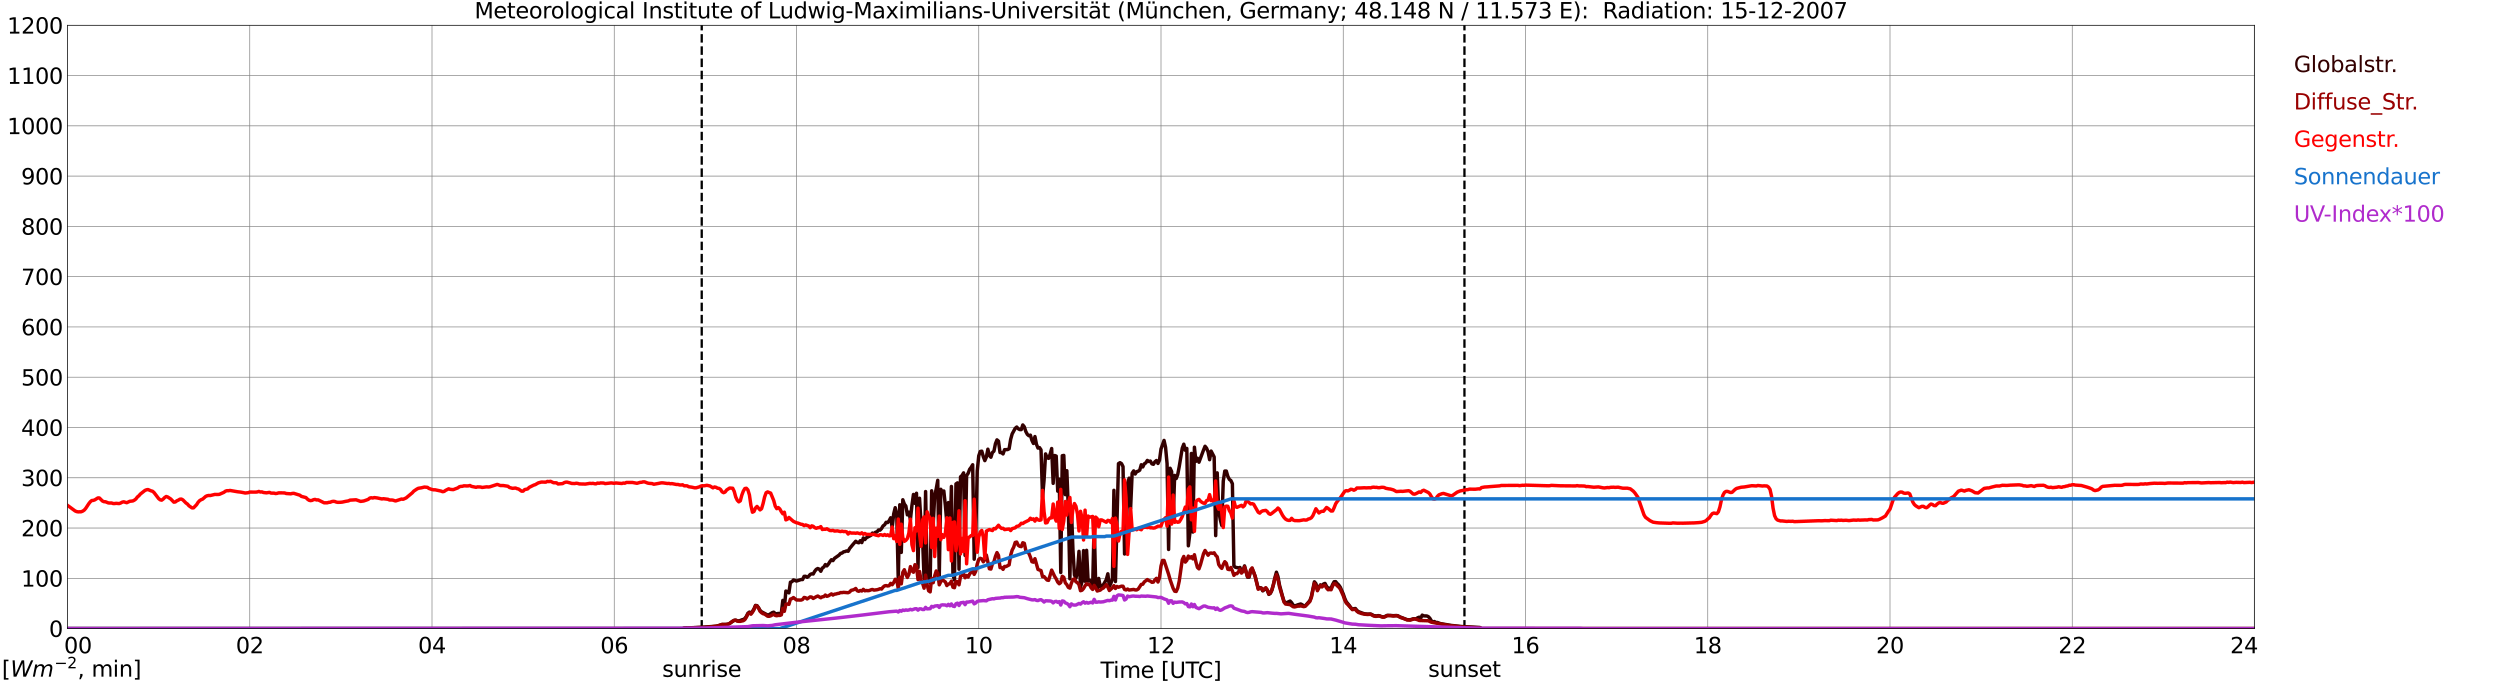 <?xml version="1.0" encoding="utf-8" standalone="no"?>
<!DOCTYPE svg PUBLIC "-//W3C//DTD SVG 1.1//EN"
  "http://www.w3.org/Graphics/SVG/1.1/DTD/svg11.dtd">
<svg xmlns:xlink="http://www.w3.org/1999/xlink" width="1085.4pt" height="296.64pt" viewBox="0 0 1085.4 296.64" xmlns="http://www.w3.org/2000/svg" version="1.1">
 <defs>
  <style type="text/css">*{stroke-linejoin: round; stroke-linecap: butt}</style>
 </defs>
 <g id="figure_1">
  <g id="patch_1">
   <path d="M 0 296.64 
L 1085.4 296.64 
L 1085.4 0 
L 0 0 
z
" style="fill: #ffffff"/>
  </g>
  <g id="axes_1">
   <g id="patch_2">
    <path d="M 29.306 272.909 
L 978.814 272.909 
L 978.814 10.976 
L 29.306 10.976 
z
" style="fill: #ffffff"/>
   </g>
   <g id="patch_3">
    <path d="M 978.814 272.909 
L 978.814 272.909 
L 978.814 10.976 
L 978.814 10.976 
z
" clip-path="url(#pe276a9c2a0)" style="fill: #d3d3d3; opacity: 0.25; stroke: #d3d3d3; stroke-linejoin: miter"/>
   </g>
   <g id="matplotlib.axis_1">
    <g id="xtick_1">
     <g id="line2d_1">
      <path d="M 29.306 272.909 
L 29.306 10.976 
" clip-path="url(#pe276a9c2a0)" style="fill: none; stroke: #808080; stroke-width: 0.3; stroke-linecap: square"/>
     </g>
     <g id="line2d_2"/>
     <g id="text_1">
      <!--    00 -->
      <g transform="translate(18.733 283.627) scale(0.095 -0.095)">
       <defs>
        <path id="DejaVuSans-20" transform="scale(0.016)"/>
        <path id="DejaVuSans-30" d="M 2034 4250 
Q 1547 4250 1301 3770 
Q 1056 3291 1056 2328 
Q 1056 1369 1301 889 
Q 1547 409 2034 409 
Q 2525 409 2770 889 
Q 3016 1369 3016 2328 
Q 3016 3291 2770 3770 
Q 2525 4250 2034 4250 
z
M 2034 4750 
Q 2819 4750 3233 4129 
Q 3647 3509 3647 2328 
Q 3647 1150 3233 529 
Q 2819 -91 2034 -91 
Q 1250 -91 836 529 
Q 422 1150 422 2328 
Q 422 3509 836 4129 
Q 1250 4750 2034 4750 
z
" transform="scale(0.016)"/>
       </defs>
       <use xlink:href="#DejaVuSans-20"/>
       <use xlink:href="#DejaVuSans-20" transform="translate(31.787 0)"/>
       <use xlink:href="#DejaVuSans-20" transform="translate(63.574 0)"/>
       <use xlink:href="#DejaVuSans-30" transform="translate(95.361 0)"/>
       <use xlink:href="#DejaVuSans-30" transform="translate(158.984 0)"/>
      </g>
     </g>
    </g>
    <g id="xtick_2">
     <g id="line2d_3">
      <path d="M 108.431 272.909 
L 108.431 10.976 
" clip-path="url(#pe276a9c2a0)" style="fill: none; stroke: #808080; stroke-width: 0.3; stroke-linecap: square"/>
     </g>
     <g id="line2d_4"/>
     <g id="text_2">
      <!-- 02 -->
      <g transform="translate(102.387 283.627) scale(0.095 -0.095)">
       <defs>
        <path id="DejaVuSans-32" d="M 1228 531 
L 3431 531 
L 3431 0 
L 469 0 
L 469 531 
Q 828 903 1448 1529 
Q 2069 2156 2228 2338 
Q 2531 2678 2651 2914 
Q 2772 3150 2772 3378 
Q 2772 3750 2511 3984 
Q 2250 4219 1831 4219 
Q 1534 4219 1204 4116 
Q 875 4013 500 3803 
L 500 4441 
Q 881 4594 1212 4672 
Q 1544 4750 1819 4750 
Q 2544 4750 2975 4387 
Q 3406 4025 3406 3419 
Q 3406 3131 3298 2873 
Q 3191 2616 2906 2266 
Q 2828 2175 2409 1742 
Q 1991 1309 1228 531 
z
" transform="scale(0.016)"/>
       </defs>
       <use xlink:href="#DejaVuSans-30"/>
       <use xlink:href="#DejaVuSans-32" transform="translate(63.623 0)"/>
      </g>
     </g>
    </g>
    <g id="xtick_3">
     <g id="line2d_5">
      <path d="M 187.557 272.909 
L 187.557 10.976 
" clip-path="url(#pe276a9c2a0)" style="fill: none; stroke: #808080; stroke-width: 0.3; stroke-linecap: square"/>
     </g>
     <g id="line2d_6"/>
     <g id="text_3">
      <!-- 04 -->
      <g transform="translate(181.513 283.627) scale(0.095 -0.095)">
       <defs>
        <path id="DejaVuSans-34" d="M 2419 4116 
L 825 1625 
L 2419 1625 
L 2419 4116 
z
M 2253 4666 
L 3047 4666 
L 3047 1625 
L 3713 1625 
L 3713 1100 
L 3047 1100 
L 3047 0 
L 2419 0 
L 2419 1100 
L 313 1100 
L 313 1709 
L 2253 4666 
z
" transform="scale(0.016)"/>
       </defs>
       <use xlink:href="#DejaVuSans-30"/>
       <use xlink:href="#DejaVuSans-34" transform="translate(63.623 0)"/>
      </g>
     </g>
    </g>
    <g id="xtick_4">
     <g id="line2d_7">
      <path d="M 266.683 272.909 
L 266.683 10.976 
" clip-path="url(#pe276a9c2a0)" style="fill: none; stroke: #808080; stroke-width: 0.3; stroke-linecap: square"/>
     </g>
     <g id="line2d_8"/>
     <g id="text_4">
      <!-- 06 -->
      <g transform="translate(260.638 283.627) scale(0.095 -0.095)">
       <defs>
        <path id="DejaVuSans-36" d="M 2113 2584 
Q 1688 2584 1439 2293 
Q 1191 2003 1191 1497 
Q 1191 994 1439 701 
Q 1688 409 2113 409 
Q 2538 409 2786 701 
Q 3034 994 3034 1497 
Q 3034 2003 2786 2293 
Q 2538 2584 2113 2584 
z
M 3366 4563 
L 3366 3988 
Q 3128 4100 2886 4159 
Q 2644 4219 2406 4219 
Q 1781 4219 1451 3797 
Q 1122 3375 1075 2522 
Q 1259 2794 1537 2939 
Q 1816 3084 2150 3084 
Q 2853 3084 3261 2657 
Q 3669 2231 3669 1497 
Q 3669 778 3244 343 
Q 2819 -91 2113 -91 
Q 1303 -91 875 529 
Q 447 1150 447 2328 
Q 447 3434 972 4092 
Q 1497 4750 2381 4750 
Q 2619 4750 2861 4703 
Q 3103 4656 3366 4563 
z
" transform="scale(0.016)"/>
       </defs>
       <use xlink:href="#DejaVuSans-30"/>
       <use xlink:href="#DejaVuSans-36" transform="translate(63.623 0)"/>
      </g>
     </g>
    </g>
    <g id="xtick_5">
     <g id="line2d_9">
      <path d="M 345.808 272.909 
L 345.808 10.976 
" clip-path="url(#pe276a9c2a0)" style="fill: none; stroke: #808080; stroke-width: 0.3; stroke-linecap: square"/>
     </g>
     <g id="line2d_10"/>
     <g id="text_5">
      <!-- 08 -->
      <g transform="translate(339.764 283.627) scale(0.095 -0.095)">
       <defs>
        <path id="DejaVuSans-38" d="M 2034 2216 
Q 1584 2216 1326 1975 
Q 1069 1734 1069 1313 
Q 1069 891 1326 650 
Q 1584 409 2034 409 
Q 2484 409 2743 651 
Q 3003 894 3003 1313 
Q 3003 1734 2745 1975 
Q 2488 2216 2034 2216 
z
M 1403 2484 
Q 997 2584 770 2862 
Q 544 3141 544 3541 
Q 544 4100 942 4425 
Q 1341 4750 2034 4750 
Q 2731 4750 3128 4425 
Q 3525 4100 3525 3541 
Q 3525 3141 3298 2862 
Q 3072 2584 2669 2484 
Q 3125 2378 3379 2068 
Q 3634 1759 3634 1313 
Q 3634 634 3220 271 
Q 2806 -91 2034 -91 
Q 1263 -91 848 271 
Q 434 634 434 1313 
Q 434 1759 690 2068 
Q 947 2378 1403 2484 
z
M 1172 3481 
Q 1172 3119 1398 2916 
Q 1625 2713 2034 2713 
Q 2441 2713 2670 2916 
Q 2900 3119 2900 3481 
Q 2900 3844 2670 4047 
Q 2441 4250 2034 4250 
Q 1625 4250 1398 4047 
Q 1172 3844 1172 3481 
z
" transform="scale(0.016)"/>
       </defs>
       <use xlink:href="#DejaVuSans-30"/>
       <use xlink:href="#DejaVuSans-38" transform="translate(63.623 0)"/>
      </g>
     </g>
    </g>
    <g id="xtick_6">
     <g id="line2d_11">
      <path d="M 424.934 272.909 
L 424.934 10.976 
" clip-path="url(#pe276a9c2a0)" style="fill: none; stroke: #808080; stroke-width: 0.3; stroke-linecap: square"/>
     </g>
     <g id="line2d_12"/>
     <g id="text_6">
      <!-- 10 -->
      <g transform="translate(418.89 283.627) scale(0.095 -0.095)">
       <defs>
        <path id="DejaVuSans-31" d="M 794 531 
L 1825 531 
L 1825 4091 
L 703 3866 
L 703 4441 
L 1819 4666 
L 2450 4666 
L 2450 531 
L 3481 531 
L 3481 0 
L 794 0 
L 794 531 
z
" transform="scale(0.016)"/>
       </defs>
       <use xlink:href="#DejaVuSans-31"/>
       <use xlink:href="#DejaVuSans-30" transform="translate(63.623 0)"/>
      </g>
     </g>
    </g>
    <g id="xtick_7">
     <g id="line2d_13">
      <path d="M 504.06 272.909 
L 504.06 10.976 
" clip-path="url(#pe276a9c2a0)" style="fill: none; stroke: #808080; stroke-width: 0.3; stroke-linecap: square"/>
     </g>
     <g id="line2d_14"/>
     <g id="text_7">
      <!-- 12 -->
      <g transform="translate(498.015 283.627) scale(0.095 -0.095)">
       <use xlink:href="#DejaVuSans-31"/>
       <use xlink:href="#DejaVuSans-32" transform="translate(63.623 0)"/>
      </g>
     </g>
    </g>
    <g id="xtick_8">
     <g id="line2d_15">
      <path d="M 583.185 272.909 
L 583.185 10.976 
" clip-path="url(#pe276a9c2a0)" style="fill: none; stroke: #808080; stroke-width: 0.3; stroke-linecap: square"/>
     </g>
     <g id="line2d_16"/>
     <g id="text_8">
      <!-- 14 -->
      <g transform="translate(577.141 283.627) scale(0.095 -0.095)">
       <use xlink:href="#DejaVuSans-31"/>
       <use xlink:href="#DejaVuSans-34" transform="translate(63.623 0)"/>
      </g>
     </g>
    </g>
    <g id="xtick_9">
     <g id="line2d_17">
      <path d="M 662.311 272.909 
L 662.311 10.976 
" clip-path="url(#pe276a9c2a0)" style="fill: none; stroke: #808080; stroke-width: 0.3; stroke-linecap: square"/>
     </g>
     <g id="line2d_18"/>
     <g id="text_9">
      <!-- 16 -->
      <g transform="translate(656.267 283.627) scale(0.095 -0.095)">
       <use xlink:href="#DejaVuSans-31"/>
       <use xlink:href="#DejaVuSans-36" transform="translate(63.623 0)"/>
      </g>
     </g>
    </g>
    <g id="xtick_10">
     <g id="line2d_19">
      <path d="M 741.437 272.909 
L 741.437 10.976 
" clip-path="url(#pe276a9c2a0)" style="fill: none; stroke: #808080; stroke-width: 0.3; stroke-linecap: square"/>
     </g>
     <g id="line2d_20"/>
     <g id="text_10">
      <!-- 18 -->
      <g transform="translate(735.392 283.627) scale(0.095 -0.095)">
       <use xlink:href="#DejaVuSans-31"/>
       <use xlink:href="#DejaVuSans-38" transform="translate(63.623 0)"/>
      </g>
     </g>
    </g>
    <g id="xtick_11">
     <g id="line2d_21">
      <path d="M 820.562 272.909 
L 820.562 10.976 
" clip-path="url(#pe276a9c2a0)" style="fill: none; stroke: #808080; stroke-width: 0.3; stroke-linecap: square"/>
     </g>
     <g id="line2d_22"/>
     <g id="text_11">
      <!-- 20 -->
      <g transform="translate(814.518 283.627) scale(0.095 -0.095)">
       <use xlink:href="#DejaVuSans-32"/>
       <use xlink:href="#DejaVuSans-30" transform="translate(63.623 0)"/>
      </g>
     </g>
    </g>
    <g id="xtick_12">
     <g id="line2d_23">
      <path d="M 899.688 272.909 
L 899.688 10.976 
" clip-path="url(#pe276a9c2a0)" style="fill: none; stroke: #808080; stroke-width: 0.3; stroke-linecap: square"/>
     </g>
     <g id="line2d_24"/>
     <g id="text_12">
      <!-- 22 -->
      <g transform="translate(893.644 283.627) scale(0.095 -0.095)">
       <use xlink:href="#DejaVuSans-32"/>
       <use xlink:href="#DejaVuSans-32" transform="translate(63.623 0)"/>
      </g>
     </g>
    </g>
    <g id="xtick_13">
     <g id="line2d_25">
      <path d="M 978.814 272.909 
L 978.814 10.976 
" clip-path="url(#pe276a9c2a0)" style="fill: none; stroke: #808080; stroke-width: 0.3; stroke-linecap: square"/>
     </g>
     <g id="line2d_26"/>
     <g id="text_13">
      <!-- 24    -->
      <g transform="translate(968.241 283.627) scale(0.095 -0.095)">
       <use xlink:href="#DejaVuSans-32"/>
       <use xlink:href="#DejaVuSans-34" transform="translate(63.623 0)"/>
       <use xlink:href="#DejaVuSans-20" transform="translate(127.246 0)"/>
       <use xlink:href="#DejaVuSans-20" transform="translate(159.033 0)"/>
       <use xlink:href="#DejaVuSans-20" transform="translate(190.82 0)"/>
      </g>
     </g>
    </g>
    <g id="text_14">
     <!-- Time [UTC] -->
     <g transform="translate(477.806 294.322) scale(0.095 -0.095)">
      <defs>
       <path id="DejaVuSans-54" d="M -19 4666 
L 3928 4666 
L 3928 4134 
L 2272 4134 
L 2272 0 
L 1638 0 
L 1638 4134 
L -19 4134 
L -19 4666 
z
" transform="scale(0.016)"/>
       <path id="DejaVuSans-69" d="M 603 3500 
L 1178 3500 
L 1178 0 
L 603 0 
L 603 3500 
z
M 603 4863 
L 1178 4863 
L 1178 4134 
L 603 4134 
L 603 4863 
z
" transform="scale(0.016)"/>
       <path id="DejaVuSans-6d" d="M 3328 2828 
Q 3544 3216 3844 3400 
Q 4144 3584 4550 3584 
Q 5097 3584 5394 3201 
Q 5691 2819 5691 2113 
L 5691 0 
L 5113 0 
L 5113 2094 
Q 5113 2597 4934 2840 
Q 4756 3084 4391 3084 
Q 3944 3084 3684 2787 
Q 3425 2491 3425 1978 
L 3425 0 
L 2847 0 
L 2847 2094 
Q 2847 2600 2669 2842 
Q 2491 3084 2119 3084 
Q 1678 3084 1418 2786 
Q 1159 2488 1159 1978 
L 1159 0 
L 581 0 
L 581 3500 
L 1159 3500 
L 1159 2956 
Q 1356 3278 1631 3431 
Q 1906 3584 2284 3584 
Q 2666 3584 2933 3390 
Q 3200 3197 3328 2828 
z
" transform="scale(0.016)"/>
       <path id="DejaVuSans-65" d="M 3597 1894 
L 3597 1613 
L 953 1613 
Q 991 1019 1311 708 
Q 1631 397 2203 397 
Q 2534 397 2845 478 
Q 3156 559 3463 722 
L 3463 178 
Q 3153 47 2828 -22 
Q 2503 -91 2169 -91 
Q 1331 -91 842 396 
Q 353 884 353 1716 
Q 353 2575 817 3079 
Q 1281 3584 2069 3584 
Q 2775 3584 3186 3129 
Q 3597 2675 3597 1894 
z
M 3022 2063 
Q 3016 2534 2758 2815 
Q 2500 3097 2075 3097 
Q 1594 3097 1305 2825 
Q 1016 2553 972 2059 
L 3022 2063 
z
" transform="scale(0.016)"/>
       <path id="DejaVuSans-5b" d="M 550 4863 
L 1875 4863 
L 1875 4416 
L 1125 4416 
L 1125 -397 
L 1875 -397 
L 1875 -844 
L 550 -844 
L 550 4863 
z
" transform="scale(0.016)"/>
       <path id="DejaVuSans-55" d="M 556 4666 
L 1191 4666 
L 1191 1831 
Q 1191 1081 1462 751 
Q 1734 422 2344 422 
Q 2950 422 3222 751 
Q 3494 1081 3494 1831 
L 3494 4666 
L 4128 4666 
L 4128 1753 
Q 4128 841 3676 375 
Q 3225 -91 2344 -91 
Q 1459 -91 1007 375 
Q 556 841 556 1753 
L 556 4666 
z
" transform="scale(0.016)"/>
       <path id="DejaVuSans-43" d="M 4122 4306 
L 4122 3641 
Q 3803 3938 3442 4084 
Q 3081 4231 2675 4231 
Q 1875 4231 1450 3742 
Q 1025 3253 1025 2328 
Q 1025 1406 1450 917 
Q 1875 428 2675 428 
Q 3081 428 3442 575 
Q 3803 722 4122 1019 
L 4122 359 
Q 3791 134 3420 21 
Q 3050 -91 2638 -91 
Q 1578 -91 968 557 
Q 359 1206 359 2328 
Q 359 3453 968 4101 
Q 1578 4750 2638 4750 
Q 3056 4750 3426 4639 
Q 3797 4528 4122 4306 
z
" transform="scale(0.016)"/>
       <path id="DejaVuSans-5d" d="M 1947 4863 
L 1947 -844 
L 622 -844 
L 622 -397 
L 1369 -397 
L 1369 4416 
L 622 4416 
L 622 4863 
L 1947 4863 
z
" transform="scale(0.016)"/>
      </defs>
      <use xlink:href="#DejaVuSans-54"/>
      <use xlink:href="#DejaVuSans-69" transform="translate(57.959 0)"/>
      <use xlink:href="#DejaVuSans-6d" transform="translate(85.742 0)"/>
      <use xlink:href="#DejaVuSans-65" transform="translate(183.154 0)"/>
      <use xlink:href="#DejaVuSans-20" transform="translate(244.678 0)"/>
      <use xlink:href="#DejaVuSans-5b" transform="translate(276.465 0)"/>
      <use xlink:href="#DejaVuSans-55" transform="translate(315.479 0)"/>
      <use xlink:href="#DejaVuSans-54" transform="translate(388.672 0)"/>
      <use xlink:href="#DejaVuSans-43" transform="translate(443.881 0)"/>
      <use xlink:href="#DejaVuSans-5d" transform="translate(513.705 0)"/>
     </g>
    </g>
   </g>
   <g id="matplotlib.axis_2">
    <g id="ytick_1">
     <g id="line2d_27">
      <path d="M 29.306 272.909 
L 978.814 272.909 
" clip-path="url(#pe276a9c2a0)" style="fill: none; stroke: #808080; stroke-width: 0.3; stroke-linecap: square"/>
     </g>
     <g id="line2d_28"/>
     <g id="text_15">
      <!-- 0 -->
      <g transform="translate(21.261 276.518) scale(0.095 -0.095)">
       <use xlink:href="#DejaVuSans-30"/>
      </g>
     </g>
    </g>
    <g id="ytick_2">
     <g id="line2d_29">
      <path d="M 29.306 251.081 
L 978.814 251.081 
" clip-path="url(#pe276a9c2a0)" style="fill: none; stroke: #808080; stroke-width: 0.3; stroke-linecap: square"/>
     </g>
     <g id="line2d_30"/>
     <g id="text_16">
      <!-- 100 -->
      <g transform="translate(9.173 254.69) scale(0.095 -0.095)">
       <use xlink:href="#DejaVuSans-31"/>
       <use xlink:href="#DejaVuSans-30" transform="translate(63.623 0)"/>
       <use xlink:href="#DejaVuSans-30" transform="translate(127.246 0)"/>
      </g>
     </g>
    </g>
    <g id="ytick_3">
     <g id="line2d_31">
      <path d="M 29.306 229.253 
L 978.814 229.253 
" clip-path="url(#pe276a9c2a0)" style="fill: none; stroke: #808080; stroke-width: 0.3; stroke-linecap: square"/>
     </g>
     <g id="line2d_32"/>
     <g id="text_17">
      <!-- 200 -->
      <g transform="translate(9.173 232.863) scale(0.095 -0.095)">
       <use xlink:href="#DejaVuSans-32"/>
       <use xlink:href="#DejaVuSans-30" transform="translate(63.623 0)"/>
       <use xlink:href="#DejaVuSans-30" transform="translate(127.246 0)"/>
      </g>
     </g>
    </g>
    <g id="ytick_4">
     <g id="line2d_33">
      <path d="M 29.306 207.426 
L 978.814 207.426 
" clip-path="url(#pe276a9c2a0)" style="fill: none; stroke: #808080; stroke-width: 0.3; stroke-linecap: square"/>
     </g>
     <g id="line2d_34"/>
     <g id="text_18">
      <!-- 300 -->
      <g transform="translate(9.173 211.035) scale(0.095 -0.095)">
       <defs>
        <path id="DejaVuSans-33" d="M 2597 2516 
Q 3050 2419 3304 2112 
Q 3559 1806 3559 1356 
Q 3559 666 3084 287 
Q 2609 -91 1734 -91 
Q 1441 -91 1130 -33 
Q 819 25 488 141 
L 488 750 
Q 750 597 1062 519 
Q 1375 441 1716 441 
Q 2309 441 2620 675 
Q 2931 909 2931 1356 
Q 2931 1769 2642 2001 
Q 2353 2234 1838 2234 
L 1294 2234 
L 1294 2753 
L 1863 2753 
Q 2328 2753 2575 2939 
Q 2822 3125 2822 3475 
Q 2822 3834 2567 4026 
Q 2313 4219 1838 4219 
Q 1578 4219 1281 4162 
Q 984 4106 628 3988 
L 628 4550 
Q 988 4650 1302 4700 
Q 1616 4750 1894 4750 
Q 2613 4750 3031 4423 
Q 3450 4097 3450 3541 
Q 3450 3153 3228 2886 
Q 3006 2619 2597 2516 
z
" transform="scale(0.016)"/>
       </defs>
       <use xlink:href="#DejaVuSans-33"/>
       <use xlink:href="#DejaVuSans-30" transform="translate(63.623 0)"/>
       <use xlink:href="#DejaVuSans-30" transform="translate(127.246 0)"/>
      </g>
     </g>
    </g>
    <g id="ytick_5">
     <g id="line2d_35">
      <path d="M 29.306 185.598 
L 978.814 185.598 
" clip-path="url(#pe276a9c2a0)" style="fill: none; stroke: #808080; stroke-width: 0.3; stroke-linecap: square"/>
     </g>
     <g id="line2d_36"/>
     <g id="text_19">
      <!-- 400 -->
      <g transform="translate(9.173 189.207) scale(0.095 -0.095)">
       <use xlink:href="#DejaVuSans-34"/>
       <use xlink:href="#DejaVuSans-30" transform="translate(63.623 0)"/>
       <use xlink:href="#DejaVuSans-30" transform="translate(127.246 0)"/>
      </g>
     </g>
    </g>
    <g id="ytick_6">
     <g id="line2d_37">
      <path d="M 29.306 163.77 
L 978.814 163.77 
" clip-path="url(#pe276a9c2a0)" style="fill: none; stroke: #808080; stroke-width: 0.3; stroke-linecap: square"/>
     </g>
     <g id="line2d_38"/>
     <g id="text_20">
      <!-- 500 -->
      <g transform="translate(9.173 167.379) scale(0.095 -0.095)">
       <defs>
        <path id="DejaVuSans-35" d="M 691 4666 
L 3169 4666 
L 3169 4134 
L 1269 4134 
L 1269 2991 
Q 1406 3038 1543 3061 
Q 1681 3084 1819 3084 
Q 2600 3084 3056 2656 
Q 3513 2228 3513 1497 
Q 3513 744 3044 326 
Q 2575 -91 1722 -91 
Q 1428 -91 1123 -41 
Q 819 9 494 109 
L 494 744 
Q 775 591 1075 516 
Q 1375 441 1709 441 
Q 2250 441 2565 725 
Q 2881 1009 2881 1497 
Q 2881 1984 2565 2268 
Q 2250 2553 1709 2553 
Q 1456 2553 1204 2497 
Q 953 2441 691 2322 
L 691 4666 
z
" transform="scale(0.016)"/>
       </defs>
       <use xlink:href="#DejaVuSans-35"/>
       <use xlink:href="#DejaVuSans-30" transform="translate(63.623 0)"/>
       <use xlink:href="#DejaVuSans-30" transform="translate(127.246 0)"/>
      </g>
     </g>
    </g>
    <g id="ytick_7">
     <g id="line2d_39">
      <path d="M 29.306 141.942 
L 978.814 141.942 
" clip-path="url(#pe276a9c2a0)" style="fill: none; stroke: #808080; stroke-width: 0.3; stroke-linecap: square"/>
     </g>
     <g id="line2d_40"/>
     <g id="text_21">
      <!-- 600 -->
      <g transform="translate(9.173 145.551) scale(0.095 -0.095)">
       <use xlink:href="#DejaVuSans-36"/>
       <use xlink:href="#DejaVuSans-30" transform="translate(63.623 0)"/>
       <use xlink:href="#DejaVuSans-30" transform="translate(127.246 0)"/>
      </g>
     </g>
    </g>
    <g id="ytick_8">
     <g id="line2d_41">
      <path d="M 29.306 120.114 
L 978.814 120.114 
" clip-path="url(#pe276a9c2a0)" style="fill: none; stroke: #808080; stroke-width: 0.3; stroke-linecap: square"/>
     </g>
     <g id="line2d_42"/>
     <g id="text_22">
      <!-- 700 -->
      <g transform="translate(9.173 123.724) scale(0.095 -0.095)">
       <defs>
        <path id="DejaVuSans-37" d="M 525 4666 
L 3525 4666 
L 3525 4397 
L 1831 0 
L 1172 0 
L 2766 4134 
L 525 4134 
L 525 4666 
z
" transform="scale(0.016)"/>
       </defs>
       <use xlink:href="#DejaVuSans-37"/>
       <use xlink:href="#DejaVuSans-30" transform="translate(63.623 0)"/>
       <use xlink:href="#DejaVuSans-30" transform="translate(127.246 0)"/>
      </g>
     </g>
    </g>
    <g id="ytick_9">
     <g id="line2d_43">
      <path d="M 29.306 98.287 
L 978.814 98.287 
" clip-path="url(#pe276a9c2a0)" style="fill: none; stroke: #808080; stroke-width: 0.3; stroke-linecap: square"/>
     </g>
     <g id="line2d_44"/>
     <g id="text_23">
      <!-- 800 -->
      <g transform="translate(9.173 101.896) scale(0.095 -0.095)">
       <use xlink:href="#DejaVuSans-38"/>
       <use xlink:href="#DejaVuSans-30" transform="translate(63.623 0)"/>
       <use xlink:href="#DejaVuSans-30" transform="translate(127.246 0)"/>
      </g>
     </g>
    </g>
    <g id="ytick_10">
     <g id="line2d_45">
      <path d="M 29.306 76.459 
L 978.814 76.459 
" clip-path="url(#pe276a9c2a0)" style="fill: none; stroke: #808080; stroke-width: 0.3; stroke-linecap: square"/>
     </g>
     <g id="line2d_46"/>
     <g id="text_24">
      <!-- 900 -->
      <g transform="translate(9.173 80.068) scale(0.095 -0.095)">
       <defs>
        <path id="DejaVuSans-39" d="M 703 97 
L 703 672 
Q 941 559 1184 500 
Q 1428 441 1663 441 
Q 2288 441 2617 861 
Q 2947 1281 2994 2138 
Q 2813 1869 2534 1725 
Q 2256 1581 1919 1581 
Q 1219 1581 811 2004 
Q 403 2428 403 3163 
Q 403 3881 828 4315 
Q 1253 4750 1959 4750 
Q 2769 4750 3195 4129 
Q 3622 3509 3622 2328 
Q 3622 1225 3098 567 
Q 2575 -91 1691 -91 
Q 1453 -91 1209 -44 
Q 966 3 703 97 
z
M 1959 2075 
Q 2384 2075 2632 2365 
Q 2881 2656 2881 3163 
Q 2881 3666 2632 3958 
Q 2384 4250 1959 4250 
Q 1534 4250 1286 3958 
Q 1038 3666 1038 3163 
Q 1038 2656 1286 2365 
Q 1534 2075 1959 2075 
z
" transform="scale(0.016)"/>
       </defs>
       <use xlink:href="#DejaVuSans-39"/>
       <use xlink:href="#DejaVuSans-30" transform="translate(63.623 0)"/>
       <use xlink:href="#DejaVuSans-30" transform="translate(127.246 0)"/>
      </g>
     </g>
    </g>
    <g id="ytick_11">
     <g id="line2d_47">
      <path d="M 29.306 54.631 
L 978.814 54.631 
" clip-path="url(#pe276a9c2a0)" style="fill: none; stroke: #808080; stroke-width: 0.3; stroke-linecap: square"/>
     </g>
     <g id="line2d_48"/>
     <g id="text_25">
      <!-- 1000 -->
      <g transform="translate(3.128 58.24) scale(0.095 -0.095)">
       <use xlink:href="#DejaVuSans-31"/>
       <use xlink:href="#DejaVuSans-30" transform="translate(63.623 0)"/>
       <use xlink:href="#DejaVuSans-30" transform="translate(127.246 0)"/>
       <use xlink:href="#DejaVuSans-30" transform="translate(190.869 0)"/>
      </g>
     </g>
    </g>
    <g id="ytick_12">
     <g id="line2d_49">
      <path d="M 29.306 32.803 
L 978.814 32.803 
" clip-path="url(#pe276a9c2a0)" style="fill: none; stroke: #808080; stroke-width: 0.3; stroke-linecap: square"/>
     </g>
     <g id="line2d_50"/>
     <g id="text_26">
      <!-- 1100 -->
      <g transform="translate(3.128 36.413) scale(0.095 -0.095)">
       <use xlink:href="#DejaVuSans-31"/>
       <use xlink:href="#DejaVuSans-31" transform="translate(63.623 0)"/>
       <use xlink:href="#DejaVuSans-30" transform="translate(127.246 0)"/>
       <use xlink:href="#DejaVuSans-30" transform="translate(190.869 0)"/>
      </g>
     </g>
    </g>
    <g id="ytick_13">
     <g id="line2d_51">
      <path d="M 29.306 10.976 
L 978.814 10.976 
" clip-path="url(#pe276a9c2a0)" style="fill: none; stroke: #808080; stroke-width: 0.3; stroke-linecap: square"/>
     </g>
     <g id="line2d_52"/>
     <g id="text_27">
      <!-- 1200 -->
      <g transform="translate(3.128 14.585) scale(0.095 -0.095)">
       <use xlink:href="#DejaVuSans-31"/>
       <use xlink:href="#DejaVuSans-32" transform="translate(63.623 0)"/>
       <use xlink:href="#DejaVuSans-30" transform="translate(127.246 0)"/>
       <use xlink:href="#DejaVuSans-30" transform="translate(190.869 0)"/>
      </g>
     </g>
    </g>
   </g>
   <g id="line2d_53">
    <path d="M 304.663 272.909 
L 304.663 10.976 
" clip-path="url(#pe276a9c2a0)" style="fill: none; stroke-dasharray: 3.7,1.6; stroke-dashoffset: 0; stroke: #000000"/>
   </g>
   <g id="line2d_54">
    <path d="M 635.804 272.909 
L 635.804 10.976 
" clip-path="url(#pe276a9c2a0)" style="fill: none; stroke-dasharray: 3.7,1.6; stroke-dashoffset: 0; stroke: #000000"/>
   </g>
   <g id="line2d_55">
    <path d="M 29.306 272.909 
L 296.355 272.909 
L 297.014 272.671 
L 300.971 272.507 
L 302.949 272.426 
L 310.861 271.894 
L 312.18 271.566 
L 313.499 271.117 
L 315.477 271.075 
L 316.136 270.951 
L 316.796 270.665 
L 318.114 269.724 
L 318.774 269.314 
L 319.433 269.233 
L 320.093 269.519 
L 320.752 269.56 
L 321.411 269.397 
L 322.071 269.109 
L 322.73 268.945 
L 323.39 268.537 
L 324.049 267.594 
L 324.708 266.243 
L 325.368 265.751 
L 326.027 266.243 
L 326.686 265.424 
L 327.346 264.359 
L 328.005 262.844 
L 328.665 262.966 
L 329.324 263.826 
L 329.983 265.014 
L 330.643 265.627 
L 333.28 267.02 
L 333.94 266.856 
L 335.258 265.996 
L 335.918 265.793 
L 336.577 266.365 
L 337.236 266.487 
L 337.896 266.323 
L 338.555 266.406 
L 339.215 266.12 
L 339.874 260.672 
L 340.533 264.073 
L 341.193 256.619 
L 341.852 256.863 
L 342.512 257.396 
L 343.171 252.768 
L 343.83 252.563 
L 344.49 251.786 
L 345.808 252.277 
L 347.787 251.622 
L 348.446 251.622 
L 349.105 250.23 
L 349.765 250.188 
L 350.424 250.64 
L 351.083 250.188 
L 351.743 249.411 
L 352.402 249.123 
L 353.062 249.206 
L 353.721 248.019 
L 354.38 247.2 
L 355.04 246.831 
L 355.699 247.117 
L 356.359 248.019 
L 357.018 246.626 
L 357.677 246.176 
L 358.337 245.111 
L 358.996 245.685 
L 359.655 244.906 
L 360.315 243.841 
L 360.974 243.022 
L 361.634 243.391 
L 362.293 242.409 
L 364.271 241.016 
L 364.93 240.278 
L 365.59 240.115 
L 366.249 239.582 
L 366.909 239.46 
L 367.568 239.172 
L 368.227 239.336 
L 368.887 238.109 
L 370.206 236.511 
L 371.524 234.996 
L 372.184 235.487 
L 372.843 235.651 
L 373.502 234.75 
L 374.162 235.568 
L 374.821 233.562 
L 375.481 234.258 
L 376.14 233.481 
L 378.118 232.416 
L 378.777 231.432 
L 379.437 231.801 
L 380.096 231.065 
L 380.756 230.941 
L 381.415 230.081 
L 382.074 230.163 
L 382.734 229.467 
L 383.393 228.321 
L 384.053 227.869 
L 384.712 226.765 
L 385.371 226.887 
L 386.031 226.069 
L 386.69 224.798 
L 387.349 229.057 
L 388.009 223.12 
L 388.668 220.417 
L 389.328 222.956 
L 389.987 251.908 
L 390.646 219.147 
L 391.306 239.829 
L 391.965 216.977 
L 392.624 218.82 
L 393.284 219.721 
L 393.943 223.528 
L 394.603 222.34 
L 395.262 225.617 
L 395.921 219.474 
L 396.581 214.683 
L 397.24 218.531 
L 397.899 214.151 
L 398.559 246.462 
L 399.218 216.32 
L 399.878 227.092 
L 400.537 233.684 
L 401.196 251.212 
L 401.856 213.413 
L 402.515 248.632 
L 403.834 253.096 
L 404.493 213.085 
L 405.153 227.869 
L 405.812 215.257 
L 406.471 212.225 
L 407.131 208.541 
L 407.79 250.23 
L 408.45 212.431 
L 409.109 213.537 
L 409.768 213.168 
L 410.428 219.352 
L 411.087 227.051 
L 411.746 218.204 
L 412.406 235.16 
L 413.065 211.202 
L 413.725 249.37 
L 414.384 251.828 
L 415.043 210.097 
L 415.703 209.645 
L 416.362 247.117 
L 417.022 207.024 
L 417.681 206.452 
L 418.34 205.304 
L 419 241.138 
L 419.659 206.452 
L 420.318 205.509 
L 420.978 203.75 
L 421.637 202.89 
L 422.297 201.783 
L 422.956 242.776 
L 423.615 232.866 
L 424.275 204.485 
L 424.934 197.893 
L 425.593 196.01 
L 426.253 195.885 
L 426.912 198.26 
L 427.572 199.98 
L 428.231 198.465 
L 428.89 195.025 
L 429.55 197.769 
L 430.209 198.507 
L 430.869 196.459 
L 431.528 195.885 
L 432.187 192.609 
L 432.847 190.972 
L 433.506 191.546 
L 434.165 196.459 
L 434.825 196.501 
L 435.484 197.073 
L 436.144 195.23 
L 437.462 195.189 
L 438.122 194.82 
L 438.781 190.767 
L 439.44 188.392 
L 440.759 185.975 
L 441.419 185.401 
L 442.078 186.139 
L 442.737 186.508 
L 443.397 186.508 
L 444.056 184.5 
L 444.716 185.321 
L 445.375 187.368 
L 446.034 188.597 
L 446.694 189.169 
L 447.353 188.924 
L 448.012 191.177 
L 448.672 192.528 
L 449.331 189.538 
L 449.991 192.897 
L 450.65 194.534 
L 451.309 194.329 
L 451.969 195.313 
L 452.628 215.829 
L 453.287 208.499 
L 453.947 197.073 
L 454.606 198.712 
L 455.266 198.998 
L 455.925 197.197 
L 456.584 194.739 
L 457.244 209.851 
L 457.903 197.769 
L 458.563 198.016 
L 459.222 213.249 
L 459.881 208.048 
L 460.541 248.551 
L 461.2 197.852 
L 461.859 197.73 
L 462.519 214.764 
L 463.178 204.363 
L 463.838 221.4 
L 464.497 251.295 
L 465.156 220.252 
L 465.816 238.436 
L 466.475 249.616 
L 467.134 251.009 
L 467.794 248.265 
L 468.453 239.377 
L 469.113 254.94 
L 469.772 252.482 
L 470.431 239.05 
L 471.091 252.36 
L 471.75 238.927 
L 472.409 252.319 
L 473.069 251.908 
L 473.728 252.688 
L 474.388 254.571 
L 475.047 226.437 
L 475.706 254.039 
L 476.366 255.595 
L 477.025 251.131 
L 477.685 254.816 
L 478.344 254.244 
L 479.003 253.956 
L 480.322 251.622 
L 480.981 249.123 
L 481.641 254.652 
L 482.3 253.259 
L 482.96 251.336 
L 483.619 212.88 
L 484.278 252.482 
L 485.597 201.292 
L 486.256 200.882 
L 486.916 201.292 
L 487.575 202.602 
L 488.235 240.525 
L 488.894 239.582 
L 489.553 209.809 
L 490.213 207.598 
L 490.872 220.581 
L 491.532 205.428 
L 492.191 204.444 
L 492.85 205.797 
L 493.51 204.773 
L 494.169 204.568 
L 494.828 204.116 
L 495.488 201.783 
L 496.147 202.724 
L 496.807 201.373 
L 497.466 200.965 
L 498.125 199.899 
L 498.785 200.349 
L 499.444 200.185 
L 500.103 201.373 
L 500.763 201.578 
L 501.422 200.473 
L 502.082 199.941 
L 502.741 201.209 
L 503.4 199.816 
L 504.06 194.944 
L 505.379 191.216 
L 506.038 194.207 
L 506.697 201.292 
L 507.357 238.558 
L 508.016 203.298 
L 508.675 204.732 
L 509.335 225.209 
L 509.994 206.411 
L 510.654 207.762 
L 511.313 206.042 
L 511.972 202.602 
L 513.291 194.576 
L 513.95 192.855 
L 514.61 195.477 
L 515.269 194.698 
L 515.929 236.961 
L 516.588 231.556 
L 517.247 196.87 
L 517.907 230.982 
L 518.566 194.165 
L 519.226 200.268 
L 519.885 198.956 
L 520.544 200.676 
L 522.522 195.394 
L 523.182 193.757 
L 523.841 194.576 
L 524.501 196.173 
L 525.16 199.572 
L 525.819 195.844 
L 527.138 198.384 
L 527.797 232.538 
L 528.457 205.304 
L 529.116 221.932 
L 529.776 225.495 
L 530.435 228.116 
L 531.094 208.868 
L 531.754 204.527 
L 532.413 204.527 
L 533.073 206.821 
L 533.732 208.131 
L 534.391 208.622 
L 535.051 210.014 
L 535.71 245.725 
L 536.369 246.299 
L 537.688 246.545 
L 538.348 246.379 
L 539.007 248.305 
L 539.666 247.691 
L 540.326 245.685 
L 541.644 250.599 
L 542.304 250.599 
L 542.963 247.936 
L 543.623 246.995 
L 544.282 248.429 
L 544.941 250.188 
L 546.26 255.39 
L 546.919 255.143 
L 547.579 255.268 
L 548.238 256.536 
L 549.557 255.554 
L 550.216 256.291 
L 550.876 258.053 
L 551.535 257.642 
L 552.195 256.291 
L 552.854 253.834 
L 553.513 250.804 
L 554.173 248.429 
L 554.832 250.313 
L 555.491 253.956 
L 556.81 258.871 
L 557.47 261.041 
L 558.129 261.737 
L 558.788 261.574 
L 560.107 260.96 
L 560.766 261.657 
L 561.426 262.72 
L 562.085 263.008 
L 562.745 262.883 
L 563.404 262.597 
L 564.723 262.228 
L 565.382 262.556 
L 566.042 263.088 
L 566.701 263.008 
L 568.02 261.532 
L 568.679 260.755 
L 569.338 259.035 
L 570.657 252.605 
L 571.317 253.384 
L 571.976 255.881 
L 573.295 253.916 
L 573.954 254.325 
L 574.613 253.548 
L 575.273 253.301 
L 575.932 254.571 
L 576.592 255.348 
L 577.91 255.348 
L 578.57 253.753 
L 579.229 252.563 
L 579.889 252.524 
L 580.548 253.342 
L 581.207 253.956 
L 581.867 254.899 
L 583.185 257.889 
L 583.845 259.812 
L 584.504 261.288 
L 585.823 262.883 
L 586.482 263.826 
L 587.142 264.481 
L 587.801 264.276 
L 588.46 264.195 
L 589.12 265.014 
L 589.779 265.546 
L 591.757 266.284 
L 592.417 266.487 
L 593.736 266.611 
L 595.054 266.57 
L 595.714 266.856 
L 596.373 267.266 
L 597.692 267.43 
L 598.351 267.266 
L 599.011 267.389 
L 599.67 267.677 
L 600.329 267.84 
L 600.989 267.799 
L 602.307 267.144 
L 603.626 267.183 
L 604.945 267.308 
L 606.264 267.225 
L 606.923 267.347 
L 607.582 267.757 
L 610.879 269.028 
L 612.198 269.109 
L 613.517 268.659 
L 614.176 268.617 
L 614.836 268.7 
L 615.495 268.207 
L 616.154 267.963 
L 616.814 268.373 
L 617.473 267.061 
L 618.133 267.389 
L 619.451 267.43 
L 620.111 267.716 
L 620.77 268.412 
L 621.429 269.519 
L 622.089 270.052 
L 622.748 269.846 
L 623.408 270.257 
L 624.067 270.257 
L 625.386 270.748 
L 630.001 271.525 
L 634.617 272.016 
L 642.53 272.426 
L 643.189 272.909 
L 978.154 272.909 
L 978.154 272.909 
" clip-path="url(#pe276a9c2a0)" style="fill: none; stroke: #330000; stroke-width: 1.5; stroke-linecap: square"/>
   </g>
   <g id="line2d_56">
    <path d="M 29.306 272.909 
L 296.355 272.909 
L 297.014 272.704 
L 300.971 272.538 
L 302.949 272.453 
L 304.267 272.453 
L 306.246 272.37 
L 308.883 272.116 
L 310.202 271.948 
L 311.521 271.78 
L 313.499 271.11 
L 314.818 271.193 
L 316.136 270.984 
L 316.796 270.647 
L 318.114 269.683 
L 318.774 269.347 
L 319.433 269.305 
L 320.093 269.641 
L 320.752 269.766 
L 321.411 269.766 
L 322.73 269.473 
L 323.39 269.01 
L 324.049 267.96 
L 324.708 266.577 
L 325.368 266.114 
L 326.027 266.66 
L 326.686 265.821 
L 327.346 264.686 
L 328.005 263.049 
L 328.665 263.093 
L 329.324 264.016 
L 329.983 265.4 
L 330.643 266.031 
L 331.302 266.45 
L 331.961 266.618 
L 333.28 267.541 
L 333.94 267.583 
L 334.599 267.373 
L 335.918 266.66 
L 336.577 267.205 
L 337.236 267.332 
L 337.896 267.164 
L 338.555 267.205 
L 339.215 266.954 
L 339.874 264.099 
L 340.533 265.4 
L 341.193 262.379 
L 341.852 262.211 
L 342.512 262.379 
L 343.171 260.111 
L 343.83 259.902 
L 344.49 259.441 
L 345.808 260.489 
L 347.787 260.532 
L 348.446 260.279 
L 349.105 259.397 
L 349.765 259.524 
L 350.424 260.028 
L 351.743 259.146 
L 352.402 259.229 
L 353.062 259.819 
L 354.38 259.061 
L 355.04 258.769 
L 356.359 259.524 
L 357.018 259.105 
L 357.677 259.02 
L 358.337 258.35 
L 358.996 258.895 
L 359.655 258.684 
L 360.974 257.845 
L 361.634 258.35 
L 362.293 257.97 
L 362.952 257.887 
L 363.612 257.677 
L 364.271 257.592 
L 364.93 257.258 
L 365.59 257.3 
L 366.249 257.173 
L 368.227 257.341 
L 368.887 257.005 
L 369.546 256.291 
L 370.206 256.167 
L 370.865 255.914 
L 371.524 255.495 
L 372.184 256.501 
L 372.843 256.713 
L 373.502 256.376 
L 374.162 256.586 
L 374.821 255.872 
L 375.481 256.501 
L 376.14 256.376 
L 376.799 256.459 
L 377.459 256.376 
L 378.118 256.082 
L 378.777 255.914 
L 379.437 256.208 
L 380.756 256.04 
L 381.415 255.872 
L 382.074 255.578 
L 382.734 255.746 
L 383.393 254.907 
L 384.053 254.362 
L 384.712 254.235 
L 385.371 254.403 
L 386.031 254.277 
L 386.69 253.27 
L 387.349 253.858 
L 388.009 252.934 
L 388.668 251.507 
L 389.328 251.675 
L 389.987 255.536 
L 390.646 250.583 
L 391.306 253.48 
L 391.965 248.484 
L 392.624 247.351 
L 393.284 249.282 
L 393.943 250.71 
L 394.603 249.365 
L 395.262 246.008 
L 395.921 247.855 
L 396.581 248.442 
L 397.24 245.168 
L 397.899 245.714 
L 398.559 251.633 
L 399.218 248.106 
L 399.878 251.843 
L 400.537 253.144 
L 401.196 255.368 
L 401.856 249.702 
L 402.515 253.816 
L 403.175 256.501 
L 403.834 256.964 
L 404.493 251.171 
L 405.153 252.976 
L 405.812 249.996 
L 406.471 247.896 
L 407.131 248.905 
L 407.79 253.899 
L 408.45 252.557 
L 409.109 251.675 
L 410.428 252.64 
L 411.087 254.235 
L 411.746 253.563 
L 412.406 253.48 
L 413.065 252.303 
L 413.725 254.949 
L 414.384 255.158 
L 415.043 252.43 
L 415.703 252.557 
L 416.362 253.899 
L 417.022 250.247 
L 417.681 249.828 
L 418.34 249.029 
L 419 250.834 
L 419.659 249.87 
L 420.318 250.542 
L 420.978 249.197 
L 421.637 248.401 
L 422.297 247.981 
L 422.956 249.365 
L 423.615 248.064 
L 424.275 244.917 
L 424.934 242.859 
L 425.593 242.398 
L 426.253 242.649 
L 426.912 243.908 
L 427.572 242.985 
L 428.231 240.97 
L 429.55 246.932 
L 430.209 247.056 
L 430.869 244.79 
L 431.528 243.867 
L 432.187 241.558 
L 432.847 239.921 
L 433.506 241.138 
L 434.165 246.427 
L 434.825 246.344 
L 435.484 247.183 
L 436.144 245.923 
L 436.803 245.965 
L 438.122 245.253 
L 438.781 241.097 
L 439.44 238.829 
L 440.1 237.57 
L 440.759 235.513 
L 441.419 235.345 
L 442.078 236.731 
L 442.737 237.192 
L 443.397 237.319 
L 444.056 235.64 
L 444.716 235.891 
L 445.375 239.039 
L 446.034 239.711 
L 446.694 240.215 
L 447.353 241.852 
L 448.012 243.867 
L 448.672 244.077 
L 449.331 242.566 
L 450.65 247.224 
L 451.969 247.728 
L 452.628 250.374 
L 453.287 250.33 
L 454.606 251.843 
L 455.266 251.967 
L 456.584 247.519 
L 457.903 250.289 
L 458.563 251.339 
L 459.222 252.725 
L 459.881 253.438 
L 460.541 252.934 
L 461.2 250.206 
L 461.859 250.666 
L 462.519 253.059 
L 463.178 253.816 
L 463.838 255.032 
L 464.497 255.327 
L 465.156 253.185 
L 465.816 251.59 
L 466.475 251.339 
L 467.134 252.598 
L 467.794 252.976 
L 468.453 253.858 
L 469.113 256.459 
L 469.772 256.25 
L 470.431 255.495 
L 471.091 254.318 
L 471.75 253.438 
L 472.409 253.816 
L 473.069 253.772 
L 473.728 255.2 
L 474.388 255.914 
L 475.047 254.15 
L 475.706 255.2 
L 476.366 256.586 
L 477.685 256.208 
L 478.344 255.621 
L 479.003 255.327 
L 480.322 253.858 
L 480.981 254.864 
L 481.641 256.376 
L 482.96 255.2 
L 483.619 254.277 
L 484.278 255.495 
L 484.938 254.613 
L 485.597 254.949 
L 486.916 254.486 
L 487.575 254.53 
L 488.235 255.914 
L 488.894 256.123 
L 489.553 255.746 
L 490.213 256.167 
L 492.191 255.914 
L 492.85 256.123 
L 493.51 256.123 
L 494.169 255.746 
L 495.488 253.731 
L 496.147 253.648 
L 496.807 252.64 
L 498.125 251.633 
L 498.785 252.052 
L 499.444 252.303 
L 500.103 252.808 
L 500.763 252.725 
L 501.422 251.716 
L 502.082 251.088 
L 502.741 252.681 
L 503.4 250.834 
L 504.06 245.755 
L 504.719 243.321 
L 505.379 243.321 
L 507.357 249.324 
L 508.016 251.675 
L 509.335 255.453 
L 509.994 256.669 
L 510.654 256.796 
L 511.313 255.327 
L 511.972 252.303 
L 513.291 243.027 
L 513.95 241.599 
L 514.61 244.035 
L 515.269 243.28 
L 515.929 241.433 
L 516.588 242.271 
L 517.247 241.684 
L 517.907 242.649 
L 518.566 240.844 
L 519.226 243.994 
L 519.885 246.386 
L 520.544 246.973 
L 521.204 245.126 
L 522.522 240.383 
L 523.182 238.997 
L 524.501 241.053 
L 525.16 240.215 
L 525.819 240.089 
L 526.479 240.257 
L 527.138 240.006 
L 527.797 241.097 
L 528.457 241.726 
L 529.116 245.085 
L 529.776 246.091 
L 530.435 246.764 
L 531.094 245.126 
L 531.754 243.867 
L 532.413 244.539 
L 533.073 247.141 
L 533.732 247.309 
L 534.391 246.386 
L 535.051 247.855 
L 535.71 249.784 
L 536.369 249.073 
L 537.029 249.073 
L 537.688 248.274 
L 538.348 247.141 
L 539.007 248.82 
L 539.666 248.106 
L 540.326 246.091 
L 541.644 250.374 
L 542.304 250.206 
L 542.963 247.351 
L 543.623 246.554 
L 544.941 250.289 
L 546.26 255.831 
L 546.919 255.495 
L 547.579 255.368 
L 548.238 256.25 
L 548.898 255.621 
L 549.557 255.158 
L 550.216 256.082 
L 550.876 257.845 
L 551.535 257.424 
L 552.195 256.082 
L 552.854 253.858 
L 553.513 251.212 
L 554.173 249.492 
L 554.832 251.38 
L 555.491 254.739 
L 557.47 261.412 
L 558.129 262.252 
L 560.107 262.504 
L 561.426 263.427 
L 562.085 263.512 
L 563.404 263.176 
L 564.063 263.176 
L 564.723 263.049 
L 566.042 263.385 
L 566.701 263.217 
L 568.679 261.161 
L 569.338 259.441 
L 570.657 253.227 
L 571.317 254.277 
L 571.976 256.459 
L 572.635 255.158 
L 573.295 254.194 
L 573.954 254.822 
L 574.613 254.194 
L 575.273 254.109 
L 575.932 255.285 
L 576.592 256.04 
L 577.251 255.955 
L 577.91 256.04 
L 578.57 254.362 
L 579.229 253.395 
L 579.889 253.521 
L 580.548 254.318 
L 581.207 254.864 
L 581.867 255.704 
L 583.185 258.642 
L 583.845 260.532 
L 584.504 261.833 
L 585.164 262.462 
L 587.142 264.686 
L 587.801 264.562 
L 588.46 264.603 
L 589.12 265.4 
L 589.779 265.904 
L 591.098 266.367 
L 592.417 266.66 
L 593.736 266.786 
L 595.054 266.701 
L 596.373 267.415 
L 597.032 267.583 
L 597.692 267.583 
L 598.351 267.458 
L 599.011 267.5 
L 600.329 267.96 
L 600.989 267.919 
L 602.307 267.29 
L 603.626 267.29 
L 604.945 267.458 
L 606.264 267.332 
L 606.923 267.458 
L 608.242 268.172 
L 608.901 268.338 
L 610.879 269.137 
L 612.198 269.22 
L 614.176 268.674 
L 615.495 269.095 
L 616.154 269.388 
L 618.792 269.473 
L 620.111 269.515 
L 621.429 270.143 
L 628.683 271.488 
L 630.001 271.656 
L 634.617 272.158 
L 642.53 272.579 
L 643.189 272.909 
L 978.154 272.909 
L 978.154 272.909 
" clip-path="url(#pe276a9c2a0)" style="fill: none; stroke: #990000; stroke-width: 1.5; stroke-linecap: square"/>
   </g>
   <g id="line2d_57">
    <path d="M 29.306 219.405 
L 32.603 221.827 
L 33.262 222.113 
L 33.921 222.231 
L 35.24 222.188 
L 35.9 221.915 
L 36.559 221.478 
L 37.218 220.716 
L 38.537 218.693 
L 39.197 217.857 
L 39.856 217.296 
L 40.515 217.25 
L 41.175 217.008 
L 42.493 216.178 
L 43.153 216.202 
L 44.472 217.516 
L 45.131 217.809 
L 45.79 217.848 
L 47.109 218.37 
L 48.428 218.372 
L 49.087 218.606 
L 49.747 218.628 
L 50.406 218.527 
L 51.725 218.634 
L 52.384 218.398 
L 53.043 218.027 
L 53.703 217.859 
L 55.022 218.256 
L 56.34 217.641 
L 57.659 217.492 
L 58.319 217.156 
L 58.978 216.654 
L 59.637 215.79 
L 60.297 215.24 
L 60.956 214.482 
L 62.934 212.924 
L 63.594 212.653 
L 64.253 212.538 
L 65.572 213.105 
L 66.231 213.282 
L 66.89 213.865 
L 68.869 216.467 
L 69.528 216.999 
L 70.187 217.152 
L 70.847 216.67 
L 71.506 216.002 
L 72.166 215.561 
L 72.825 215.783 
L 74.144 216.648 
L 75.462 218.014 
L 76.122 217.931 
L 76.781 217.427 
L 77.441 217.137 
L 78.1 216.724 
L 78.759 216.672 
L 79.419 217.045 
L 80.737 218.381 
L 81.397 218.848 
L 82.056 219.603 
L 83.375 220.516 
L 84.034 220.479 
L 85.353 219.108 
L 86.013 218.071 
L 86.672 217.357 
L 87.331 216.951 
L 87.991 216.678 
L 89.309 215.519 
L 89.969 215.229 
L 90.628 215.111 
L 91.288 215.144 
L 93.266 214.657 
L 94.584 214.685 
L 95.244 214.618 
L 97.222 213.749 
L 97.881 213.24 
L 98.541 213.035 
L 99.2 213.053 
L 99.86 212.937 
L 103.156 213.505 
L 104.475 213.653 
L 105.794 213.902 
L 106.453 214.048 
L 107.772 213.904 
L 108.431 213.646 
L 111.069 213.649 
L 111.728 213.574 
L 112.388 213.354 
L 113.047 213.616 
L 113.707 213.555 
L 114.366 213.819 
L 115.685 213.972 
L 117.003 213.762 
L 117.663 214.085 
L 118.982 214.1 
L 119.641 214.275 
L 120.3 214.199 
L 120.96 213.983 
L 122.938 213.998 
L 123.597 214.031 
L 124.257 214.262 
L 126.235 214.397 
L 126.894 214.229 
L 127.553 214.183 
L 130.191 215.002 
L 130.85 215.506 
L 132.829 216.03 
L 133.488 216.705 
L 134.147 217.18 
L 134.807 217.355 
L 135.466 217.248 
L 136.125 216.942 
L 136.785 216.816 
L 137.444 217.073 
L 138.104 217.01 
L 140.741 218.309 
L 142.06 218.3 
L 142.719 218.106 
L 143.379 218.049 
L 144.038 217.763 
L 144.697 217.652 
L 145.357 217.722 
L 146.016 217.988 
L 146.676 218.108 
L 147.994 218.058 
L 148.654 217.984 
L 149.972 217.689 
L 151.291 217.462 
L 151.951 217.139 
L 154.588 216.988 
L 156.566 217.691 
L 157.885 217.51 
L 159.204 217.06 
L 159.863 216.805 
L 160.523 216.253 
L 161.182 216.096 
L 161.841 216.22 
L 162.501 216.03 
L 163.819 216.194 
L 165.798 216.626 
L 166.457 216.523 
L 168.435 216.768 
L 169.094 217.069 
L 170.413 217.097 
L 171.732 217.501 
L 174.37 216.646 
L 175.029 216.777 
L 176.348 216.165 
L 178.985 213.965 
L 179.645 213.236 
L 180.963 212.337 
L 181.623 211.998 
L 182.941 211.785 
L 184.26 211.461 
L 185.579 211.582 
L 186.238 212.07 
L 187.557 212.527 
L 188.217 212.651 
L 188.876 212.645 
L 191.513 213.214 
L 192.173 213.485 
L 192.832 213.352 
L 193.492 212.885 
L 194.81 212.215 
L 195.47 212.463 
L 196.788 212.581 
L 198.107 212.077 
L 198.767 211.822 
L 199.426 211.341 
L 200.085 211.171 
L 200.745 211.138 
L 201.404 210.92 
L 202.723 210.979 
L 203.382 210.946 
L 204.042 210.783 
L 204.701 211.165 
L 206.679 211.568 
L 207.339 211.381 
L 208.657 211.433 
L 209.317 211.634 
L 211.295 211.361 
L 211.954 211.431 
L 212.614 211.37 
L 215.91 210.302 
L 217.229 210.807 
L 218.548 210.807 
L 220.526 211.11 
L 221.186 211.643 
L 222.504 212.014 
L 223.823 211.881 
L 224.482 212.164 
L 225.142 212.313 
L 226.461 213.258 
L 227.12 213.225 
L 227.779 212.557 
L 229.098 212.271 
L 229.757 211.599 
L 231.736 210.615 
L 232.395 210.414 
L 233.714 209.65 
L 235.033 209.292 
L 237.011 209.327 
L 237.67 208.997 
L 238.329 209.1 
L 238.989 208.956 
L 240.308 209.582 
L 241.626 209.628 
L 242.286 210.126 
L 244.264 209.96 
L 244.923 209.562 
L 245.583 209.338 
L 246.242 209.327 
L 247.561 209.678 
L 248.22 209.892 
L 249.539 209.934 
L 250.198 209.796 
L 250.858 209.888 
L 251.517 210.097 
L 254.155 210.163 
L 256.133 209.846 
L 256.792 209.923 
L 257.451 209.837 
L 258.111 210.012 
L 258.77 210.064 
L 259.43 209.72 
L 260.089 209.824 
L 260.748 209.672 
L 262.067 209.715 
L 262.726 209.958 
L 265.364 209.665 
L 266.683 209.835 
L 267.342 209.683 
L 269.98 209.914 
L 270.639 209.715 
L 271.298 209.8 
L 271.958 209.453 
L 274.595 209.466 
L 275.914 209.711 
L 276.573 209.827 
L 277.892 209.425 
L 278.552 209.386 
L 279.211 209.196 
L 279.87 209.215 
L 281.189 209.731 
L 281.849 209.855 
L 283.167 209.951 
L 283.827 210.246 
L 285.805 209.896 
L 287.124 209.628 
L 287.783 209.639 
L 289.761 209.916 
L 290.42 209.868 
L 291.08 210.036 
L 291.739 209.96 
L 293.717 210.35 
L 294.377 210.337 
L 295.036 210.534 
L 295.696 210.573 
L 296.355 210.47 
L 297.014 210.916 
L 298.333 210.929 
L 298.992 211.322 
L 300.311 211.507 
L 301.63 211.8 
L 302.289 211.771 
L 303.608 211.383 
L 304.267 211.049 
L 304.927 210.863 
L 305.586 210.933 
L 306.905 210.698 
L 308.224 210.983 
L 309.543 211.802 
L 310.202 211.42 
L 310.861 211.566 
L 311.521 211.957 
L 312.18 212.042 
L 312.839 212.5 
L 313.499 213.522 
L 314.158 213.9 
L 314.818 213.62 
L 315.477 212.741 
L 316.796 211.876 
L 318.114 211.988 
L 318.774 213.356 
L 319.433 215.803 
L 320.093 217.187 
L 320.752 217.879 
L 321.411 217.438 
L 322.071 214.958 
L 322.73 213.199 
L 323.39 212.099 
L 324.049 211.992 
L 324.708 212.706 
L 325.368 214.88 
L 326.027 219.472 
L 326.686 222.384 
L 327.346 222.061 
L 328.005 220.559 
L 328.665 219.88 
L 329.983 221.373 
L 330.643 220.861 
L 331.302 218.612 
L 331.961 215.751 
L 332.621 213.926 
L 333.28 213.561 
L 334.599 214.096 
L 335.918 217.307 
L 336.577 219.749 
L 337.236 220.839 
L 337.896 220.363 
L 338.555 220.954 
L 339.215 222.137 
L 339.874 223.069 
L 340.533 222.384 
L 341.193 225.7 
L 341.852 225.449 
L 342.512 224.654 
L 343.83 225.82 
L 344.49 226.37 
L 345.808 226.966 
L 346.468 227.11 
L 347.787 227.623 
L 348.446 227.693 
L 349.105 228.219 
L 349.765 227.904 
L 351.083 228.347 
L 351.743 229.096 
L 352.402 228.306 
L 353.062 228.498 
L 353.721 229.09 
L 354.38 229.358 
L 355.04 229.114 
L 355.699 229.081 
L 356.359 228.64 
L 357.018 229.893 
L 357.677 229.76 
L 358.337 229.81 
L 358.996 229.572 
L 360.315 230.342 
L 360.974 230.362 
L 361.634 230.251 
L 362.293 230.569 
L 363.612 230.482 
L 364.93 230.807 
L 365.59 230.591 
L 366.249 230.799 
L 366.909 230.748 
L 367.568 230.908 
L 368.227 231.849 
L 368.887 231.141 
L 369.546 231.427 
L 370.865 231.43 
L 371.524 231.526 
L 372.184 231.36 
L 373.502 231.746 
L 374.162 231.323 
L 374.821 231.96 
L 375.481 231.617 
L 376.14 231.988 
L 378.777 232.056 
L 379.437 231.993 
L 380.096 232.285 
L 381.415 232.584 
L 382.074 232.139 
L 382.734 232.209 
L 383.393 232.479 
L 384.053 232.067 
L 384.712 232.475 
L 385.371 232.187 
L 386.031 232.65 
L 386.69 232.558 
L 387.349 228.799 
L 388.009 233.859 
L 388.668 232.604 
L 389.328 235.07 
L 389.987 225.357 
L 390.646 236.317 
L 391.306 227.573 
L 391.965 233.464 
L 392.624 235.022 
L 393.284 234.614 
L 393.943 233.78 
L 394.603 231.419 
L 395.262 225.396 
L 395.921 236.507 
L 396.581 239.05 
L 397.24 229.124 
L 397.899 230.521 
L 398.559 220.629 
L 399.218 231.777 
L 399.878 237.212 
L 400.537 225.722 
L 401.196 224.421 
L 401.856 235.727 
L 402.515 222.19 
L 403.175 223.991 
L 403.834 224.907 
L 404.493 237.707 
L 405.153 225.041 
L 405.812 241.632 
L 406.471 229.308 
L 407.131 232.868 
L 407.79 224.089 
L 408.45 234.32 
L 409.109 232.113 
L 409.768 233.305 
L 410.428 231.639 
L 411.087 224.807 
L 411.746 238.633 
L 412.406 224.892 
L 413.065 243.54 
L 413.725 226.83 
L 414.384 226.606 
L 415.043 239.102 
L 415.703 233.839 
L 416.362 221.766 
L 417.022 240.499 
L 417.681 233.752 
L 418.34 239.412 
L 419 217.388 
L 419.659 244.771 
L 420.318 233.483 
L 420.978 233.117 
L 421.637 232.521 
L 422.297 232.519 
L 422.956 216.733 
L 423.615 229.836 
L 424.275 239.755 
L 424.934 233.058 
L 425.593 230.973 
L 426.253 230.292 
L 426.912 233.232 
L 427.572 242.372 
L 428.231 230.587 
L 429.55 229.923 
L 430.869 230.345 
L 431.528 229.456 
L 432.187 229.607 
L 433.506 228.046 
L 434.165 228.865 
L 434.825 229.419 
L 435.484 229.354 
L 436.144 229.928 
L 437.462 229.751 
L 438.122 229.685 
L 438.781 230.342 
L 439.44 229.506 
L 440.759 229.166 
L 441.419 228.507 
L 442.078 228.428 
L 442.737 227.979 
L 443.397 227.182 
L 444.056 227.306 
L 444.716 226.83 
L 446.694 225.85 
L 447.353 224.993 
L 448.012 225.521 
L 448.672 225.272 
L 449.331 226.245 
L 449.991 225.095 
L 450.65 225.682 
L 451.309 225.905 
L 451.969 225.7 
L 452.628 212.909 
L 453.287 222.161 
L 453.947 227.038 
L 454.606 226.898 
L 455.266 225.499 
L 455.925 224.846 
L 456.584 224.848 
L 457.244 218.826 
L 457.903 224.659 
L 458.563 226.237 
L 459.222 217.997 
L 459.881 229.439 
L 460.541 212.472 
L 461.2 229.884 
L 461.859 226.162 
L 462.519 217.735 
L 463.178 223.593 
L 463.838 218.206 
L 464.497 215.989 
L 465.156 226.828 
L 465.816 220.961 
L 466.475 218.625 
L 467.134 219.822 
L 467.794 223.135 
L 468.453 230.511 
L 469.113 221.985 
L 469.772 224.814 
L 470.431 234.44 
L 471.091 221.491 
L 471.75 232.72 
L 472.409 224.043 
L 473.069 224.554 
L 474.388 224.224 
L 475.047 237.696 
L 475.706 224.517 
L 476.366 225.137 
L 477.025 228.668 
L 477.685 225.728 
L 478.344 225.741 
L 480.322 226.739 
L 480.981 225.918 
L 481.641 226.077 
L 482.3 226.863 
L 482.96 225.147 
L 483.619 245.899 
L 484.278 224.929 
L 484.938 227.765 
L 485.597 234.88 
L 486.256 231.689 
L 486.916 230.659 
L 487.575 231.085 
L 488.235 208.318 
L 488.894 216.189 
L 489.553 240.698 
L 490.872 220.806 
L 491.532 230.067 
L 492.191 229.982 
L 492.85 229.733 
L 493.51 229.985 
L 494.169 229.456 
L 495.488 229.995 
L 496.147 229.028 
L 497.466 228.911 
L 498.125 229.035 
L 498.785 228.911 
L 499.444 229.168 
L 500.103 229.151 
L 500.763 229.282 
L 501.422 229.177 
L 502.741 228.446 
L 504.06 228.424 
L 504.719 226.446 
L 505.379 225.481 
L 506.038 224.774 
L 506.697 228.419 
L 507.357 207.126 
L 508.016 227.164 
L 508.675 227.522 
L 509.335 214.939 
L 509.994 226.769 
L 510.654 226.396 
L 511.313 226.752 
L 511.972 226.586 
L 512.632 225.549 
L 513.291 224.261 
L 514.61 220.149 
L 515.269 221.387 
L 515.929 212.402 
L 516.588 211.396 
L 517.247 225.689 
L 517.907 220.59 
L 518.566 230.679 
L 519.226 217.759 
L 519.885 217.095 
L 520.544 216.814 
L 521.204 217.602 
L 521.863 218.108 
L 522.522 218.453 
L 523.182 218.505 
L 523.841 217.355 
L 524.501 217.159 
L 525.16 214.755 
L 525.819 217.366 
L 526.479 217.095 
L 527.138 218.123 
L 527.797 208.822 
L 528.457 219.326 
L 529.116 221.074 
L 529.776 217.962 
L 530.435 222.572 
L 531.094 229.028 
L 531.754 220.029 
L 532.413 219.725 
L 533.073 219.808 
L 533.732 221.69 
L 534.391 222.753 
L 535.051 224.92 
L 535.71 217.399 
L 536.369 219.942 
L 537.029 220.271 
L 539.007 219.387 
L 539.666 220.059 
L 540.326 219.472 
L 540.985 217.567 
L 541.644 217.597 
L 542.963 218.787 
L 543.623 218.649 
L 544.282 218.903 
L 546.26 222.38 
L 546.919 222.773 
L 547.579 222.118 
L 548.238 221.782 
L 549.557 221.585 
L 550.216 222.129 
L 550.876 223.008 
L 551.535 223.299 
L 552.195 222.869 
L 553.513 221.819 
L 554.173 221.321 
L 554.832 220.572 
L 555.491 221.164 
L 556.81 223.696 
L 557.47 224.652 
L 558.129 225.361 
L 558.788 225.756 
L 559.448 225.931 
L 560.107 225.922 
L 560.766 225.041 
L 561.426 225.778 
L 562.085 226.012 
L 564.063 226.071 
L 566.042 225.695 
L 566.701 225.798 
L 567.36 225.754 
L 568.02 225.34 
L 568.679 225.189 
L 569.338 224.796 
L 569.998 223.886 
L 571.317 220.891 
L 572.635 222.709 
L 573.295 222.212 
L 573.954 221.98 
L 574.613 221.976 
L 575.932 220.33 
L 576.592 220.723 
L 577.91 221.875 
L 578.57 221.836 
L 579.229 220.428 
L 579.889 218.737 
L 580.548 217.752 
L 581.867 216.172 
L 583.845 213.299 
L 584.504 213.003 
L 585.164 213.14 
L 585.823 212.839 
L 586.482 212.409 
L 587.142 212.514 
L 587.801 212.832 
L 588.46 212.527 
L 589.12 211.854 
L 590.439 211.87 
L 592.417 211.763 
L 593.076 211.83 
L 594.395 211.758 
L 595.054 211.817 
L 595.714 211.59 
L 596.373 211.503 
L 597.032 211.603 
L 597.692 211.586 
L 598.351 211.745 
L 599.011 211.728 
L 599.67 211.586 
L 600.329 211.562 
L 600.989 211.656 
L 601.648 211.996 
L 602.967 212.249 
L 603.626 212.317 
L 604.945 212.686 
L 606.264 213.419 
L 608.242 213.286 
L 608.901 213.343 
L 611.539 213.044 
L 612.198 213.302 
L 613.517 214.474 
L 614.176 214.544 
L 614.836 214.286 
L 616.154 213.572 
L 616.814 213.799 
L 617.473 213.105 
L 618.133 212.839 
L 620.111 213.823 
L 620.77 214.45 
L 621.429 215.6 
L 622.089 216.515 
L 622.748 216.659 
L 623.408 216.443 
L 624.067 215.487 
L 624.726 214.845 
L 626.045 214.345 
L 626.705 214.225 
L 630.001 215.255 
L 630.661 215.087 
L 632.639 213.677 
L 633.958 213.151 
L 636.595 212.623 
L 637.255 212.575 
L 637.914 212.365 
L 640.552 212.391 
L 641.87 212.239 
L 642.53 212.297 
L 643.189 211.693 
L 644.508 211.446 
L 645.827 211.365 
L 647.145 211.248 
L 651.102 210.946 
L 651.761 210.772 
L 659.014 210.724 
L 659.674 210.855 
L 660.992 210.68 
L 661.652 210.715 
L 662.311 210.619 
L 672.202 210.905 
L 672.861 210.872 
L 673.521 210.722 
L 675.499 210.824 
L 677.477 210.914 
L 684.071 210.975 
L 684.73 210.826 
L 685.389 210.959 
L 686.708 210.975 
L 688.027 211.029 
L 688.686 211.285 
L 689.346 211.226 
L 691.983 211.534 
L 693.961 211.394 
L 695.939 211.789 
L 696.599 211.848 
L 697.918 211.669 
L 698.577 211.73 
L 699.236 211.568 
L 700.555 211.527 
L 701.215 211.603 
L 702.533 211.518 
L 704.511 211.95 
L 706.49 211.944 
L 707.808 212.23 
L 709.127 213.251 
L 709.786 213.993 
L 711.105 215.884 
L 713.743 223.504 
L 714.402 224.584 
L 716.38 226.062 
L 717.699 226.706 
L 719.018 226.907 
L 720.337 227.036 
L 724.952 227.197 
L 725.612 227.186 
L 726.271 227.018 
L 728.249 227.158 
L 729.568 227.138 
L 730.887 227.143 
L 734.184 227.055 
L 735.502 227.025 
L 737.48 226.896 
L 738.799 226.763 
L 740.118 226.355 
L 740.777 225.992 
L 741.437 225.318 
L 742.096 224.835 
L 742.756 223.807 
L 743.415 222.993 
L 744.074 222.74 
L 745.393 222.997 
L 746.052 222.214 
L 746.712 220.118 
L 747.371 217.073 
L 748.031 215 
L 748.69 213.799 
L 749.349 213.358 
L 750.009 213.336 
L 751.327 213.834 
L 751.987 213.758 
L 753.306 212.485 
L 753.965 212.055 
L 755.943 211.534 
L 757.262 211.429 
L 760.559 210.874 
L 762.537 210.988 
L 763.196 210.783 
L 765.174 211.007 
L 765.834 210.938 
L 767.153 210.997 
L 767.812 211.485 
L 768.471 212.498 
L 769.131 215.434 
L 769.79 220.592 
L 770.449 223.851 
L 771.109 225.22 
L 771.768 225.807 
L 773.087 226.191 
L 773.746 226.165 
L 775.725 226.387 
L 776.384 226.317 
L 777.703 226.339 
L 778.362 226.302 
L 779.021 226.475 
L 789.572 226.075 
L 790.89 226.121 
L 792.209 226.025 
L 794.187 226.064 
L 794.847 225.85 
L 797.484 226.021 
L 798.143 225.829 
L 798.803 225.907 
L 799.462 225.829 
L 800.122 225.959 
L 801.44 225.877 
L 802.759 226.027 
L 804.737 225.791 
L 806.056 225.859 
L 806.715 225.735 
L 807.375 225.831 
L 810.012 225.719 
L 810.672 225.772 
L 811.331 225.591 
L 812.65 225.527 
L 813.309 225.756 
L 815.287 225.711 
L 815.947 225.484 
L 817.265 224.827 
L 818.584 224.036 
L 819.903 221.93 
L 820.562 221.057 
L 821.881 217.139 
L 822.541 215.851 
L 823.859 214.351 
L 824.519 213.828 
L 825.178 213.601 
L 825.837 213.673 
L 826.497 214.066 
L 827.156 214.186 
L 828.475 214.026 
L 829.134 214.423 
L 830.453 217.949 
L 831.112 219.014 
L 831.772 219.616 
L 833.091 220.415 
L 834.409 219.815 
L 835.069 219.822 
L 835.728 220.262 
L 836.388 220.435 
L 837.047 220.029 
L 837.706 219.33 
L 838.366 218.837 
L 839.025 219.036 
L 839.684 219.52 
L 840.344 219.531 
L 841.003 218.865 
L 841.663 218.379 
L 842.322 218.11 
L 842.981 218.433 
L 843.641 218.514 
L 844.959 217.933 
L 845.619 217.239 
L 846.278 216.864 
L 846.938 216.248 
L 848.256 215.521 
L 850.235 213.254 
L 851.553 212.786 
L 852.872 213.216 
L 853.531 212.913 
L 854.85 212.634 
L 856.169 213.123 
L 857.488 213.908 
L 858.806 214.05 
L 860.125 213.051 
L 861.444 212.036 
L 862.763 211.85 
L 863.422 211.854 
L 864.741 211.468 
L 866.719 210.992 
L 868.038 211.021 
L 869.357 210.687 
L 871.335 210.759 
L 872.653 210.641 
L 876.61 210.49 
L 877.929 210.693 
L 878.588 210.953 
L 879.247 210.942 
L 879.907 211.101 
L 880.566 211.066 
L 881.885 210.846 
L 883.204 211.221 
L 883.863 210.879 
L 884.522 210.763 
L 885.841 210.708 
L 887.16 210.689 
L 887.819 210.876 
L 888.479 211.293 
L 889.138 211.531 
L 889.797 211.634 
L 890.457 211.516 
L 891.116 211.717 
L 893.094 211.512 
L 893.754 211.328 
L 895.072 211.582 
L 895.732 211.339 
L 896.391 211.274 
L 897.051 211.053 
L 897.71 210.977 
L 898.369 210.687 
L 899.029 210.671 
L 899.688 210.451 
L 900.347 210.444 
L 901.007 210.601 
L 903.644 210.787 
L 906.282 211.542 
L 907.601 211.992 
L 908.26 212.258 
L 908.919 212.758 
L 909.579 212.998 
L 910.898 212.693 
L 911.557 212.26 
L 912.216 211.54 
L 912.876 211.173 
L 918.151 210.693 
L 920.788 210.73 
L 921.448 210.647 
L 922.107 210.409 
L 922.766 210.294 
L 928.041 210.344 
L 928.701 210.296 
L 929.36 210.119 
L 930.679 210.178 
L 931.338 210.043 
L 931.998 210.13 
L 933.316 209.947 
L 935.295 209.792 
L 936.613 209.835 
L 938.592 209.811 
L 939.91 209.879 
L 941.229 209.698 
L 947.823 209.761 
L 948.482 209.549 
L 949.142 209.643 
L 949.801 209.543 
L 953.098 209.532 
L 954.417 209.482 
L 955.735 209.689 
L 959.032 209.499 
L 959.692 209.586 
L 963.648 209.488 
L 964.307 209.584 
L 965.626 209.525 
L 966.285 209.549 
L 966.945 209.335 
L 967.604 209.431 
L 968.264 209.311 
L 969.582 209.525 
L 970.901 209.416 
L 972.879 209.475 
L 973.539 209.338 
L 974.198 209.525 
L 976.836 209.399 
L 977.495 209.512 
L 978.154 209.429 
L 978.154 209.429 
" clip-path="url(#pe276a9c2a0)" style="fill: none; stroke: #ff0000; stroke-width: 1.5; stroke-linecap: square"/>
   </g>
   <g id="line2d_58">
    <path d="M 29.306 272.909 
L 338.555 272.909 
L 388.668 256.32 
L 389.328 256.32 
L 399.878 252.827 
L 400.537 252.827 
L 401.196 252.609 
L 401.856 252.609 
L 402.515 252.391 
L 403.175 252.391 
L 406.471 251.299 
L 407.131 251.299 
L 411.746 249.771 
L 413.725 249.771 
L 422.297 246.934 
L 423.615 246.934 
L 465.156 233.182 
L 473.728 233.182 
L 474.388 232.964 
L 479.663 232.964 
L 480.322 232.746 
L 483.619 232.746 
L 514.61 222.487 
L 515.269 222.487 
L 516.588 222.05 
L 517.247 222.05 
L 529.116 218.121 
L 529.776 218.121 
L 534.391 216.593 
L 978.154 216.593 
L 978.154 216.593 
" clip-path="url(#pe276a9c2a0)" style="fill: none; stroke: #1773cc; stroke-width: 1.5; stroke-linecap: square"/>
   </g>
   <g id="line2d_59">
    <path d="M 29.306 272.909 
L 291.739 272.8 
L 295.696 272.778 
L 306.246 272.669 
L 324.708 272.058 
L 326.686 271.686 
L 331.302 271.577 
L 333.28 271.708 
L 335.258 271.534 
L 336.577 271.25 
L 345.149 270.224 
L 362.952 268.347 
L 368.887 267.67 
L 374.821 266.972 
L 386.031 265.596 
L 389.328 265.335 
L 389.987 265.706 
L 390.646 265.051 
L 391.306 265.356 
L 391.965 264.854 
L 392.624 265.051 
L 393.284 264.789 
L 393.943 264.942 
L 394.603 264.833 
L 395.262 264.549 
L 395.921 264.789 
L 397.24 264.309 
L 397.899 264.287 
L 398.559 264.898 
L 399.218 264.33 
L 399.878 264.33 
L 400.537 264.636 
L 401.196 264.614 
L 401.856 263.697 
L 402.515 264.352 
L 403.834 264.265 
L 404.493 263.261 
L 405.153 263.545 
L 405.812 263.13 
L 407.131 262.955 
L 407.79 263.719 
L 408.45 262.781 
L 409.109 262.606 
L 410.428 262.672 
L 411.087 262.999 
L 411.746 262.388 
L 412.406 262.999 
L 413.065 262.213 
L 413.725 263.152 
L 414.384 263.326 
L 415.043 262.126 
L 415.703 261.864 
L 416.362 262.89 
L 417.022 261.733 
L 418.34 261.515 
L 419 262.519 
L 419.659 261.384 
L 420.318 261.406 
L 422.297 260.991 
L 422.956 262.17 
L 423.615 261.798 
L 424.275 261.078 
L 424.934 260.925 
L 426.253 260.816 
L 426.912 260.751 
L 428.231 260.86 
L 428.89 260.38 
L 430.869 259.943 
L 431.528 260.009 
L 432.187 259.79 
L 433.506 259.681 
L 434.165 259.659 
L 434.825 259.485 
L 435.484 259.485 
L 436.144 259.31 
L 440.1 259.201 
L 441.419 259.026 
L 442.078 259.07 
L 442.737 259.31 
L 444.716 259.507 
L 446.034 259.921 
L 448.012 260.423 
L 448.672 260.445 
L 449.331 260.314 
L 449.991 260.663 
L 450.65 260.751 
L 451.309 260.445 
L 451.969 260.358 
L 452.628 260.773 
L 453.287 261.384 
L 453.947 260.838 
L 455.925 260.925 
L 456.584 261.078 
L 457.244 261.755 
L 457.903 261.187 
L 458.563 261.078 
L 459.222 261.493 
L 459.881 261.209 
L 460.541 262.672 
L 461.2 260.904 
L 461.859 261.034 
L 462.519 261.755 
L 463.178 261.995 
L 463.838 262.453 
L 464.497 263.414 
L 465.156 262.191 
L 465.816 262.628 
L 466.475 262.715 
L 467.134 262.672 
L 468.453 261.995 
L 469.113 262.279 
L 469.772 261.668 
L 470.431 261.275 
L 471.091 261.864 
L 471.75 261.537 
L 472.409 261.864 
L 473.728 261.449 
L 474.388 261.777 
L 475.047 260.227 
L 475.706 261.449 
L 476.366 261.449 
L 477.025 261.275 
L 477.685 261.384 
L 479.003 261.275 
L 480.981 260.663 
L 481.641 260.816 
L 482.3 260.554 
L 482.96 260.554 
L 483.619 258.917 
L 484.278 260.489 
L 484.938 258.699 
L 485.597 258.284 
L 486.916 258.415 
L 487.575 258.568 
L 488.235 260.489 
L 488.894 260.096 
L 489.553 258.786 
L 490.213 259.07 
L 491.532 258.808 
L 492.191 258.764 
L 492.85 258.874 
L 494.169 258.895 
L 494.828 258.983 
L 495.488 258.786 
L 496.807 258.852 
L 497.466 258.874 
L 498.125 258.764 
L 502.082 259.179 
L 502.741 259.441 
L 504.06 259.354 
L 505.379 260.009 
L 506.697 260.467 
L 507.357 261.908 
L 508.016 260.816 
L 508.675 260.86 
L 509.335 261.951 
L 509.994 261.427 
L 510.654 261.537 
L 511.972 261.362 
L 513.291 261.34 
L 513.95 261.624 
L 514.61 262.191 
L 515.269 262.039 
L 515.929 263.348 
L 516.588 263.479 
L 517.247 262.235 
L 517.907 263.414 
L 518.566 262.453 
L 519.226 263.719 
L 520.544 264.265 
L 522.522 263.13 
L 523.182 263.108 
L 524.501 263.676 
L 526.479 263.959 
L 527.138 263.872 
L 527.797 264.592 
L 528.457 264.003 
L 529.116 264.702 
L 529.776 264.985 
L 530.435 264.767 
L 531.754 263.938 
L 533.073 263.457 
L 533.732 263.13 
L 534.391 263.043 
L 535.051 263.195 
L 535.71 264.047 
L 537.029 264.505 
L 539.007 265.247 
L 540.326 265.466 
L 540.985 265.793 
L 541.644 265.946 
L 542.304 265.858 
L 542.963 265.64 
L 543.623 265.553 
L 547.579 265.88 
L 548.238 266.099 
L 548.898 266.12 
L 550.216 265.989 
L 552.195 266.208 
L 553.513 266.317 
L 554.173 266.295 
L 556.151 266.513 
L 559.448 266.295 
L 560.766 266.491 
L 562.085 266.688 
L 564.723 267.037 
L 568.02 267.474 
L 570.657 267.932 
L 571.317 268.194 
L 571.976 268.259 
L 572.635 268.194 
L 575.273 268.565 
L 575.932 268.696 
L 577.91 268.74 
L 579.889 269.22 
L 583.185 270.18 
L 583.845 270.42 
L 587.142 270.966 
L 588.46 271.01 
L 589.779 271.228 
L 594.395 271.49 
L 599.67 271.73 
L 601.648 271.686 
L 606.264 271.643 
L 643.189 272.756 
L 686.049 272.8 
L 687.368 272.909 
L 978.154 272.909 
L 978.154 272.909 
" clip-path="url(#pe276a9c2a0)" style="fill: none; stroke: #b02bcc; stroke-width: 1.5; stroke-linecap: square"/>
   </g>
   <g id="patch_4">
    <path d="M 29.306 272.909 
L 29.306 10.976 
" style="fill: none; stroke: #000000; stroke-width: 0.3; stroke-linejoin: miter; stroke-linecap: square"/>
   </g>
   <g id="patch_5">
    <path d="M 978.814 272.909 
L 978.814 10.976 
" style="fill: none; stroke: #000000; stroke-width: 0.3; stroke-linejoin: miter; stroke-linecap: square"/>
   </g>
   <g id="patch_6">
    <path d="M 29.306 272.909 
L 978.814 272.909 
" style="fill: none; stroke: #000000; stroke-width: 0.3; stroke-linejoin: miter; stroke-linecap: square"/>
   </g>
   <g id="patch_7">
    <path d="M 29.306 10.976 
L 978.814 10.976 
" style="fill: none; stroke: #000000; stroke-width: 0.3; stroke-linejoin: miter; stroke-linecap: square"/>
   </g>
   <g id="text_28">
    <!-- sunrise -->
    <g transform="translate(287.499 293.863) scale(0.095 -0.095)">
     <defs>
      <path id="DejaVuSans-73" d="M 2834 3397 
L 2834 2853 
Q 2591 2978 2328 3040 
Q 2066 3103 1784 3103 
Q 1356 3103 1142 2972 
Q 928 2841 928 2578 
Q 928 2378 1081 2264 
Q 1234 2150 1697 2047 
L 1894 2003 
Q 2506 1872 2764 1633 
Q 3022 1394 3022 966 
Q 3022 478 2636 193 
Q 2250 -91 1575 -91 
Q 1294 -91 989 -36 
Q 684 19 347 128 
L 347 722 
Q 666 556 975 473 
Q 1284 391 1588 391 
Q 1994 391 2212 530 
Q 2431 669 2431 922 
Q 2431 1156 2273 1281 
Q 2116 1406 1581 1522 
L 1381 1569 
Q 847 1681 609 1914 
Q 372 2147 372 2553 
Q 372 3047 722 3315 
Q 1072 3584 1716 3584 
Q 2034 3584 2315 3537 
Q 2597 3491 2834 3397 
z
" transform="scale(0.016)"/>
      <path id="DejaVuSans-75" d="M 544 1381 
L 544 3500 
L 1119 3500 
L 1119 1403 
Q 1119 906 1312 657 
Q 1506 409 1894 409 
Q 2359 409 2629 706 
Q 2900 1003 2900 1516 
L 2900 3500 
L 3475 3500 
L 3475 0 
L 2900 0 
L 2900 538 
Q 2691 219 2414 64 
Q 2138 -91 1772 -91 
Q 1169 -91 856 284 
Q 544 659 544 1381 
z
M 1991 3584 
L 1991 3584 
z
" transform="scale(0.016)"/>
      <path id="DejaVuSans-6e" d="M 3513 2113 
L 3513 0 
L 2938 0 
L 2938 2094 
Q 2938 2591 2744 2837 
Q 2550 3084 2163 3084 
Q 1697 3084 1428 2787 
Q 1159 2491 1159 1978 
L 1159 0 
L 581 0 
L 581 3500 
L 1159 3500 
L 1159 2956 
Q 1366 3272 1645 3428 
Q 1925 3584 2291 3584 
Q 2894 3584 3203 3211 
Q 3513 2838 3513 2113 
z
" transform="scale(0.016)"/>
      <path id="DejaVuSans-72" d="M 2631 2963 
Q 2534 3019 2420 3045 
Q 2306 3072 2169 3072 
Q 1681 3072 1420 2755 
Q 1159 2438 1159 1844 
L 1159 0 
L 581 0 
L 581 3500 
L 1159 3500 
L 1159 2956 
Q 1341 3275 1631 3429 
Q 1922 3584 2338 3584 
Q 2397 3584 2469 3576 
Q 2541 3569 2628 3553 
L 2631 2963 
z
" transform="scale(0.016)"/>
     </defs>
     <use xlink:href="#DejaVuSans-73"/>
     <use xlink:href="#DejaVuSans-75" transform="translate(52.1 0)"/>
     <use xlink:href="#DejaVuSans-6e" transform="translate(115.479 0)"/>
     <use xlink:href="#DejaVuSans-72" transform="translate(178.857 0)"/>
     <use xlink:href="#DejaVuSans-69" transform="translate(219.971 0)"/>
     <use xlink:href="#DejaVuSans-73" transform="translate(247.754 0)"/>
     <use xlink:href="#DejaVuSans-65" transform="translate(299.854 0)"/>
    </g>
   </g>
   <g id="text_29">
    <!-- sunset -->
    <g transform="translate(620.05 293.863) scale(0.095 -0.095)">
     <defs>
      <path id="DejaVuSans-74" d="M 1172 4494 
L 1172 3500 
L 2356 3500 
L 2356 3053 
L 1172 3053 
L 1172 1153 
Q 1172 725 1289 603 
Q 1406 481 1766 481 
L 2356 481 
L 2356 0 
L 1766 0 
Q 1100 0 847 248 
Q 594 497 594 1153 
L 594 3053 
L 172 3053 
L 172 3500 
L 594 3500 
L 594 4494 
L 1172 4494 
z
" transform="scale(0.016)"/>
     </defs>
     <use xlink:href="#DejaVuSans-73"/>
     <use xlink:href="#DejaVuSans-75" transform="translate(52.1 0)"/>
     <use xlink:href="#DejaVuSans-6e" transform="translate(115.479 0)"/>
     <use xlink:href="#DejaVuSans-73" transform="translate(178.857 0)"/>
     <use xlink:href="#DejaVuSans-65" transform="translate(230.957 0)"/>
     <use xlink:href="#DejaVuSans-74" transform="translate(292.48 0)"/>
    </g>
   </g>
   <g id="text_30">
    <!-- [$Wm^{-2}$, min] -->
    <g transform="translate(0.821 293.863) scale(0.095 -0.095)">
     <defs>
      <path id="DejaVuSans-Oblique-57" d="M 616 4666 
L 1228 4666 
L 1453 697 
L 3213 4666 
L 3916 4666 
L 4147 697 
L 5888 4666 
L 6528 4666 
L 4453 0 
L 3659 0 
L 3444 3891 
L 1697 0 
L 903 0 
L 616 4666 
z
" transform="scale(0.016)"/>
      <path id="DejaVuSans-Oblique-6d" d="M 5747 2113 
L 5338 0 
L 4763 0 
L 5166 2094 
Q 5191 2228 5203 2325 
Q 5216 2422 5216 2491 
Q 5216 2772 5059 2928 
Q 4903 3084 4622 3084 
Q 4203 3084 3875 2770 
Q 3547 2456 3450 1953 
L 3066 0 
L 2491 0 
L 2900 2094 
Q 2925 2209 2937 2307 
Q 2950 2406 2950 2484 
Q 2950 2769 2794 2926 
Q 2638 3084 2363 3084 
Q 1938 3084 1609 2770 
Q 1281 2456 1184 1953 
L 800 0 
L 225 0 
L 909 3500 
L 1484 3500 
L 1375 2956 
Q 1609 3263 1923 3423 
Q 2238 3584 2597 3584 
Q 2978 3584 3223 3384 
Q 3469 3184 3519 2828 
Q 3781 3197 4126 3390 
Q 4472 3584 4856 3584 
Q 5306 3584 5551 3325 
Q 5797 3066 5797 2591 
Q 5797 2488 5784 2364 
Q 5772 2241 5747 2113 
z
" transform="scale(0.016)"/>
      <path id="DejaVuSans-2212" d="M 678 2272 
L 4684 2272 
L 4684 1741 
L 678 1741 
L 678 2272 
z
" transform="scale(0.016)"/>
      <path id="DejaVuSans-2c" d="M 750 794 
L 1409 794 
L 1409 256 
L 897 -744 
L 494 -744 
L 750 256 
L 750 794 
z
" transform="scale(0.016)"/>
     </defs>
     <use xlink:href="#DejaVuSans-5b" transform="translate(0 0.766)"/>
     <use xlink:href="#DejaVuSans-Oblique-57" transform="translate(39.014 0.766)"/>
     <use xlink:href="#DejaVuSans-Oblique-6d" transform="translate(137.891 0.766)"/>
     <use xlink:href="#DejaVuSans-2212" transform="translate(239.953 39.047) scale(0.7)"/>
     <use xlink:href="#DejaVuSans-32" transform="translate(298.605 39.047) scale(0.7)"/>
     <use xlink:href="#DejaVuSans-2c" transform="translate(345.875 0.766)"/>
     <use xlink:href="#DejaVuSans-20" transform="translate(377.663 0.766)"/>
     <use xlink:href="#DejaVuSans-6d" transform="translate(409.45 0.766)"/>
     <use xlink:href="#DejaVuSans-69" transform="translate(506.862 0.766)"/>
     <use xlink:href="#DejaVuSans-6e" transform="translate(534.645 0.766)"/>
     <use xlink:href="#DejaVuSans-5d" transform="translate(598.024 0.766)"/>
    </g>
   </g>
   <g id="text_31">
    <!-- Globalstr. -->
    <g style="fill: #330000" transform="translate(995.905 31.291) scale(0.095 -0.095)">
     <defs>
      <path id="DejaVuSans-47" d="M 3809 666 
L 3809 1919 
L 2778 1919 
L 2778 2438 
L 4434 2438 
L 4434 434 
Q 4069 175 3628 42 
Q 3188 -91 2688 -91 
Q 1594 -91 976 548 
Q 359 1188 359 2328 
Q 359 3472 976 4111 
Q 1594 4750 2688 4750 
Q 3144 4750 3555 4637 
Q 3966 4525 4313 4306 
L 4313 3634 
Q 3963 3931 3569 4081 
Q 3175 4231 2741 4231 
Q 1884 4231 1454 3753 
Q 1025 3275 1025 2328 
Q 1025 1384 1454 906 
Q 1884 428 2741 428 
Q 3075 428 3337 486 
Q 3600 544 3809 666 
z
" transform="scale(0.016)"/>
      <path id="DejaVuSans-6c" d="M 603 4863 
L 1178 4863 
L 1178 0 
L 603 0 
L 603 4863 
z
" transform="scale(0.016)"/>
      <path id="DejaVuSans-6f" d="M 1959 3097 
Q 1497 3097 1228 2736 
Q 959 2375 959 1747 
Q 959 1119 1226 758 
Q 1494 397 1959 397 
Q 2419 397 2687 759 
Q 2956 1122 2956 1747 
Q 2956 2369 2687 2733 
Q 2419 3097 1959 3097 
z
M 1959 3584 
Q 2709 3584 3137 3096 
Q 3566 2609 3566 1747 
Q 3566 888 3137 398 
Q 2709 -91 1959 -91 
Q 1206 -91 779 398 
Q 353 888 353 1747 
Q 353 2609 779 3096 
Q 1206 3584 1959 3584 
z
" transform="scale(0.016)"/>
      <path id="DejaVuSans-62" d="M 3116 1747 
Q 3116 2381 2855 2742 
Q 2594 3103 2138 3103 
Q 1681 3103 1420 2742 
Q 1159 2381 1159 1747 
Q 1159 1113 1420 752 
Q 1681 391 2138 391 
Q 2594 391 2855 752 
Q 3116 1113 3116 1747 
z
M 1159 2969 
Q 1341 3281 1617 3432 
Q 1894 3584 2278 3584 
Q 2916 3584 3314 3078 
Q 3713 2572 3713 1747 
Q 3713 922 3314 415 
Q 2916 -91 2278 -91 
Q 1894 -91 1617 61 
Q 1341 213 1159 525 
L 1159 0 
L 581 0 
L 581 4863 
L 1159 4863 
L 1159 2969 
z
" transform="scale(0.016)"/>
      <path id="DejaVuSans-61" d="M 2194 1759 
Q 1497 1759 1228 1600 
Q 959 1441 959 1056 
Q 959 750 1161 570 
Q 1363 391 1709 391 
Q 2188 391 2477 730 
Q 2766 1069 2766 1631 
L 2766 1759 
L 2194 1759 
z
M 3341 1997 
L 3341 0 
L 2766 0 
L 2766 531 
Q 2569 213 2275 61 
Q 1981 -91 1556 -91 
Q 1019 -91 701 211 
Q 384 513 384 1019 
Q 384 1609 779 1909 
Q 1175 2209 1959 2209 
L 2766 2209 
L 2766 2266 
Q 2766 2663 2505 2880 
Q 2244 3097 1772 3097 
Q 1472 3097 1187 3025 
Q 903 2953 641 2809 
L 641 3341 
Q 956 3463 1253 3523 
Q 1550 3584 1831 3584 
Q 2591 3584 2966 3190 
Q 3341 2797 3341 1997 
z
" transform="scale(0.016)"/>
      <path id="DejaVuSans-2e" d="M 684 794 
L 1344 794 
L 1344 0 
L 684 0 
L 684 794 
z
" transform="scale(0.016)"/>
     </defs>
     <use xlink:href="#DejaVuSans-47"/>
     <use xlink:href="#DejaVuSans-6c" transform="translate(77.49 0)"/>
     <use xlink:href="#DejaVuSans-6f" transform="translate(105.273 0)"/>
     <use xlink:href="#DejaVuSans-62" transform="translate(166.455 0)"/>
     <use xlink:href="#DejaVuSans-61" transform="translate(229.932 0)"/>
     <use xlink:href="#DejaVuSans-6c" transform="translate(291.211 0)"/>
     <use xlink:href="#DejaVuSans-73" transform="translate(318.994 0)"/>
     <use xlink:href="#DejaVuSans-74" transform="translate(371.094 0)"/>
     <use xlink:href="#DejaVuSans-72" transform="translate(410.303 0)"/>
     <use xlink:href="#DejaVuSans-2e" transform="translate(442.291 0)"/>
    </g>
   </g>
   <g id="text_32">
    <!-- Diffuse_Str. -->
    <g style="fill: #990000" transform="translate(995.905 47.531) scale(0.095 -0.095)">
     <defs>
      <path id="DejaVuSans-44" d="M 1259 4147 
L 1259 519 
L 2022 519 
Q 2988 519 3436 956 
Q 3884 1394 3884 2338 
Q 3884 3275 3436 3711 
Q 2988 4147 2022 4147 
L 1259 4147 
z
M 628 4666 
L 1925 4666 
Q 3281 4666 3915 4102 
Q 4550 3538 4550 2338 
Q 4550 1131 3912 565 
Q 3275 0 1925 0 
L 628 0 
L 628 4666 
z
" transform="scale(0.016)"/>
      <path id="DejaVuSans-66" d="M 2375 4863 
L 2375 4384 
L 1825 4384 
Q 1516 4384 1395 4259 
Q 1275 4134 1275 3809 
L 1275 3500 
L 2222 3500 
L 2222 3053 
L 1275 3053 
L 1275 0 
L 697 0 
L 697 3053 
L 147 3053 
L 147 3500 
L 697 3500 
L 697 3744 
Q 697 4328 969 4595 
Q 1241 4863 1831 4863 
L 2375 4863 
z
" transform="scale(0.016)"/>
      <path id="DejaVuSans-5f" d="M 3263 -1063 
L 3263 -1509 
L -63 -1509 
L -63 -1063 
L 3263 -1063 
z
" transform="scale(0.016)"/>
      <path id="DejaVuSans-53" d="M 3425 4513 
L 3425 3897 
Q 3066 4069 2747 4153 
Q 2428 4238 2131 4238 
Q 1616 4238 1336 4038 
Q 1056 3838 1056 3469 
Q 1056 3159 1242 3001 
Q 1428 2844 1947 2747 
L 2328 2669 
Q 3034 2534 3370 2195 
Q 3706 1856 3706 1288 
Q 3706 609 3251 259 
Q 2797 -91 1919 -91 
Q 1588 -91 1214 -16 
Q 841 59 441 206 
L 441 856 
Q 825 641 1194 531 
Q 1563 422 1919 422 
Q 2459 422 2753 634 
Q 3047 847 3047 1241 
Q 3047 1584 2836 1778 
Q 2625 1972 2144 2069 
L 1759 2144 
Q 1053 2284 737 2584 
Q 422 2884 422 3419 
Q 422 4038 858 4394 
Q 1294 4750 2059 4750 
Q 2388 4750 2728 4690 
Q 3069 4631 3425 4513 
z
" transform="scale(0.016)"/>
     </defs>
     <use xlink:href="#DejaVuSans-44"/>
     <use xlink:href="#DejaVuSans-69" transform="translate(77.002 0)"/>
     <use xlink:href="#DejaVuSans-66" transform="translate(104.785 0)"/>
     <use xlink:href="#DejaVuSans-66" transform="translate(139.99 0)"/>
     <use xlink:href="#DejaVuSans-75" transform="translate(175.195 0)"/>
     <use xlink:href="#DejaVuSans-73" transform="translate(238.574 0)"/>
     <use xlink:href="#DejaVuSans-65" transform="translate(290.674 0)"/>
     <use xlink:href="#DejaVuSans-5f" transform="translate(352.197 0)"/>
     <use xlink:href="#DejaVuSans-53" transform="translate(402.197 0)"/>
     <use xlink:href="#DejaVuSans-74" transform="translate(465.674 0)"/>
     <use xlink:href="#DejaVuSans-72" transform="translate(504.883 0)"/>
     <use xlink:href="#DejaVuSans-2e" transform="translate(536.871 0)"/>
    </g>
   </g>
   <g id="text_33">
    <!-- Gegenstr. -->
    <g style="fill: #ff0000" transform="translate(995.905 63.771) scale(0.095 -0.095)">
     <defs>
      <path id="DejaVuSans-67" d="M 2906 1791 
Q 2906 2416 2648 2759 
Q 2391 3103 1925 3103 
Q 1463 3103 1205 2759 
Q 947 2416 947 1791 
Q 947 1169 1205 825 
Q 1463 481 1925 481 
Q 2391 481 2648 825 
Q 2906 1169 2906 1791 
z
M 3481 434 
Q 3481 -459 3084 -895 
Q 2688 -1331 1869 -1331 
Q 1566 -1331 1297 -1286 
Q 1028 -1241 775 -1147 
L 775 -588 
Q 1028 -725 1275 -790 
Q 1522 -856 1778 -856 
Q 2344 -856 2625 -561 
Q 2906 -266 2906 331 
L 2906 616 
Q 2728 306 2450 153 
Q 2172 0 1784 0 
Q 1141 0 747 490 
Q 353 981 353 1791 
Q 353 2603 747 3093 
Q 1141 3584 1784 3584 
Q 2172 3584 2450 3431 
Q 2728 3278 2906 2969 
L 2906 3500 
L 3481 3500 
L 3481 434 
z
" transform="scale(0.016)"/>
     </defs>
     <use xlink:href="#DejaVuSans-47"/>
     <use xlink:href="#DejaVuSans-65" transform="translate(77.49 0)"/>
     <use xlink:href="#DejaVuSans-67" transform="translate(139.014 0)"/>
     <use xlink:href="#DejaVuSans-65" transform="translate(202.49 0)"/>
     <use xlink:href="#DejaVuSans-6e" transform="translate(264.014 0)"/>
     <use xlink:href="#DejaVuSans-73" transform="translate(327.393 0)"/>
     <use xlink:href="#DejaVuSans-74" transform="translate(379.492 0)"/>
     <use xlink:href="#DejaVuSans-72" transform="translate(418.701 0)"/>
     <use xlink:href="#DejaVuSans-2e" transform="translate(450.689 0)"/>
    </g>
   </g>
   <g id="text_34">
    <!-- Sonnendauer -->
    <g style="fill: #1773cc" transform="translate(995.905 80.01) scale(0.095 -0.095)">
     <defs>
      <path id="DejaVuSans-64" d="M 2906 2969 
L 2906 4863 
L 3481 4863 
L 3481 0 
L 2906 0 
L 2906 525 
Q 2725 213 2448 61 
Q 2172 -91 1784 -91 
Q 1150 -91 751 415 
Q 353 922 353 1747 
Q 353 2572 751 3078 
Q 1150 3584 1784 3584 
Q 2172 3584 2448 3432 
Q 2725 3281 2906 2969 
z
M 947 1747 
Q 947 1113 1208 752 
Q 1469 391 1925 391 
Q 2381 391 2643 752 
Q 2906 1113 2906 1747 
Q 2906 2381 2643 2742 
Q 2381 3103 1925 3103 
Q 1469 3103 1208 2742 
Q 947 2381 947 1747 
z
" transform="scale(0.016)"/>
     </defs>
     <use xlink:href="#DejaVuSans-53"/>
     <use xlink:href="#DejaVuSans-6f" transform="translate(63.477 0)"/>
     <use xlink:href="#DejaVuSans-6e" transform="translate(124.658 0)"/>
     <use xlink:href="#DejaVuSans-6e" transform="translate(188.037 0)"/>
     <use xlink:href="#DejaVuSans-65" transform="translate(251.416 0)"/>
     <use xlink:href="#DejaVuSans-6e" transform="translate(312.939 0)"/>
     <use xlink:href="#DejaVuSans-64" transform="translate(376.318 0)"/>
     <use xlink:href="#DejaVuSans-61" transform="translate(439.795 0)"/>
     <use xlink:href="#DejaVuSans-75" transform="translate(501.074 0)"/>
     <use xlink:href="#DejaVuSans-65" transform="translate(564.453 0)"/>
     <use xlink:href="#DejaVuSans-72" transform="translate(625.977 0)"/>
    </g>
   </g>
   <g id="text_35">
    <!-- UV-Index*100 -->
    <g style="fill: #b02bcc" transform="translate(995.905 96.25) scale(0.095 -0.095)">
     <defs>
      <path id="DejaVuSans-56" d="M 1831 0 
L 50 4666 
L 709 4666 
L 2188 738 
L 3669 4666 
L 4325 4666 
L 2547 0 
L 1831 0 
z
" transform="scale(0.016)"/>
      <path id="DejaVuSans-2d" d="M 313 2009 
L 1997 2009 
L 1997 1497 
L 313 1497 
L 313 2009 
z
" transform="scale(0.016)"/>
      <path id="DejaVuSans-49" d="M 628 4666 
L 1259 4666 
L 1259 0 
L 628 0 
L 628 4666 
z
" transform="scale(0.016)"/>
      <path id="DejaVuSans-78" d="M 3513 3500 
L 2247 1797 
L 3578 0 
L 2900 0 
L 1881 1375 
L 863 0 
L 184 0 
L 1544 1831 
L 300 3500 
L 978 3500 
L 1906 2253 
L 2834 3500 
L 3513 3500 
z
" transform="scale(0.016)"/>
      <path id="DejaVuSans-2a" d="M 3009 3897 
L 1888 3291 
L 3009 2681 
L 2828 2375 
L 1778 3009 
L 1778 1831 
L 1422 1831 
L 1422 3009 
L 372 2375 
L 191 2681 
L 1313 3291 
L 191 3897 
L 372 4206 
L 1422 3572 
L 1422 4750 
L 1778 4750 
L 1778 3572 
L 2828 4206 
L 3009 3897 
z
" transform="scale(0.016)"/>
     </defs>
     <use xlink:href="#DejaVuSans-55"/>
     <use xlink:href="#DejaVuSans-56" transform="translate(73.193 0)"/>
     <use xlink:href="#DejaVuSans-2d" transform="translate(135.727 0)"/>
     <use xlink:href="#DejaVuSans-49" transform="translate(171.811 0)"/>
     <use xlink:href="#DejaVuSans-6e" transform="translate(201.303 0)"/>
     <use xlink:href="#DejaVuSans-64" transform="translate(264.682 0)"/>
     <use xlink:href="#DejaVuSans-65" transform="translate(328.158 0)"/>
     <use xlink:href="#DejaVuSans-78" transform="translate(387.932 0)"/>
     <use xlink:href="#DejaVuSans-2a" transform="translate(447.111 0)"/>
     <use xlink:href="#DejaVuSans-31" transform="translate(497.111 0)"/>
     <use xlink:href="#DejaVuSans-30" transform="translate(560.734 0)"/>
     <use xlink:href="#DejaVuSans-30" transform="translate(624.357 0)"/>
    </g>
   </g>
   <g id="text_36">
    <!-- Meteorological Institute of Ludwig-Maximilians-Universität (München, Germany; 48.148 N / 11.573 E):  Radiation: 15-12-2007 -->
    <g transform="translate(206.01 7.976) scale(0.095 -0.095)">
     <defs>
      <path id="DejaVuSans-4d" d="M 628 4666 
L 1569 4666 
L 2759 1491 
L 3956 4666 
L 4897 4666 
L 4897 0 
L 4281 0 
L 4281 4097 
L 3078 897 
L 2444 897 
L 1241 4097 
L 1241 0 
L 628 0 
L 628 4666 
z
" transform="scale(0.016)"/>
      <path id="DejaVuSans-63" d="M 3122 3366 
L 3122 2828 
Q 2878 2963 2633 3030 
Q 2388 3097 2138 3097 
Q 1578 3097 1268 2742 
Q 959 2388 959 1747 
Q 959 1106 1268 751 
Q 1578 397 2138 397 
Q 2388 397 2633 464 
Q 2878 531 3122 666 
L 3122 134 
Q 2881 22 2623 -34 
Q 2366 -91 2075 -91 
Q 1284 -91 818 406 
Q 353 903 353 1747 
Q 353 2603 823 3093 
Q 1294 3584 2113 3584 
Q 2378 3584 2631 3529 
Q 2884 3475 3122 3366 
z
" transform="scale(0.016)"/>
      <path id="DejaVuSans-4c" d="M 628 4666 
L 1259 4666 
L 1259 531 
L 3531 531 
L 3531 0 
L 628 0 
L 628 4666 
z
" transform="scale(0.016)"/>
      <path id="DejaVuSans-77" d="M 269 3500 
L 844 3500 
L 1563 769 
L 2278 3500 
L 2956 3500 
L 3675 769 
L 4391 3500 
L 4966 3500 
L 4050 0 
L 3372 0 
L 2619 2869 
L 1863 0 
L 1184 0 
L 269 3500 
z
" transform="scale(0.016)"/>
      <path id="DejaVuSans-76" d="M 191 3500 
L 800 3500 
L 1894 563 
L 2988 3500 
L 3597 3500 
L 2284 0 
L 1503 0 
L 191 3500 
z
" transform="scale(0.016)"/>
      <path id="DejaVuSans-e4" d="M 2194 1759 
Q 1497 1759 1228 1600 
Q 959 1441 959 1056 
Q 959 750 1161 570 
Q 1363 391 1709 391 
Q 2188 391 2477 730 
Q 2766 1069 2766 1631 
L 2766 1759 
L 2194 1759 
z
M 3341 1997 
L 3341 0 
L 2766 0 
L 2766 531 
Q 2569 213 2275 61 
Q 1981 -91 1556 -91 
Q 1019 -91 701 211 
Q 384 513 384 1019 
Q 384 1609 779 1909 
Q 1175 2209 1959 2209 
L 2766 2209 
L 2766 2266 
Q 2766 2663 2505 2880 
Q 2244 3097 1772 3097 
Q 1472 3097 1187 3025 
Q 903 2953 641 2809 
L 641 3341 
Q 956 3463 1253 3523 
Q 1550 3584 1831 3584 
Q 2591 3584 2966 3190 
Q 3341 2797 3341 1997 
z
M 2150 4850 
L 2784 4850 
L 2784 4219 
L 2150 4219 
L 2150 4850 
z
M 928 4850 
L 1562 4850 
L 1562 4219 
L 928 4219 
L 928 4850 
z
" transform="scale(0.016)"/>
      <path id="DejaVuSans-28" d="M 1984 4856 
Q 1566 4138 1362 3434 
Q 1159 2731 1159 2009 
Q 1159 1288 1364 580 
Q 1569 -128 1984 -844 
L 1484 -844 
Q 1016 -109 783 600 
Q 550 1309 550 2009 
Q 550 2706 781 3412 
Q 1013 4119 1484 4856 
L 1984 4856 
z
" transform="scale(0.016)"/>
      <path id="DejaVuSans-fc" d="M 544 1381 
L 544 3500 
L 1119 3500 
L 1119 1403 
Q 1119 906 1312 657 
Q 1506 409 1894 409 
Q 2359 409 2629 706 
Q 2900 1003 2900 1516 
L 2900 3500 
L 3475 3500 
L 3475 0 
L 2900 0 
L 2900 538 
Q 2691 219 2414 64 
Q 2138 -91 1772 -91 
Q 1169 -91 856 284 
Q 544 659 544 1381 
z
M 1991 3584 
L 1991 3584 
z
M 2278 4850 
L 2912 4850 
L 2912 4219 
L 2278 4219 
L 2278 4850 
z
M 1056 4850 
L 1690 4850 
L 1690 4219 
L 1056 4219 
L 1056 4850 
z
" transform="scale(0.016)"/>
      <path id="DejaVuSans-68" d="M 3513 2113 
L 3513 0 
L 2938 0 
L 2938 2094 
Q 2938 2591 2744 2837 
Q 2550 3084 2163 3084 
Q 1697 3084 1428 2787 
Q 1159 2491 1159 1978 
L 1159 0 
L 581 0 
L 581 4863 
L 1159 4863 
L 1159 2956 
Q 1366 3272 1645 3428 
Q 1925 3584 2291 3584 
Q 2894 3584 3203 3211 
Q 3513 2838 3513 2113 
z
" transform="scale(0.016)"/>
      <path id="DejaVuSans-79" d="M 2059 -325 
Q 1816 -950 1584 -1140 
Q 1353 -1331 966 -1331 
L 506 -1331 
L 506 -850 
L 844 -850 
Q 1081 -850 1212 -737 
Q 1344 -625 1503 -206 
L 1606 56 
L 191 3500 
L 800 3500 
L 1894 763 
L 2988 3500 
L 3597 3500 
L 2059 -325 
z
" transform="scale(0.016)"/>
      <path id="DejaVuSans-3b" d="M 750 3309 
L 1409 3309 
L 1409 2516 
L 750 2516 
L 750 3309 
z
M 750 794 
L 1409 794 
L 1409 256 
L 897 -744 
L 494 -744 
L 750 256 
L 750 794 
z
" transform="scale(0.016)"/>
      <path id="DejaVuSans-4e" d="M 628 4666 
L 1478 4666 
L 3547 763 
L 3547 4666 
L 4159 4666 
L 4159 0 
L 3309 0 
L 1241 3903 
L 1241 0 
L 628 0 
L 628 4666 
z
" transform="scale(0.016)"/>
      <path id="DejaVuSans-2f" d="M 1625 4666 
L 2156 4666 
L 531 -594 
L 0 -594 
L 1625 4666 
z
" transform="scale(0.016)"/>
      <path id="DejaVuSans-45" d="M 628 4666 
L 3578 4666 
L 3578 4134 
L 1259 4134 
L 1259 2753 
L 3481 2753 
L 3481 2222 
L 1259 2222 
L 1259 531 
L 3634 531 
L 3634 0 
L 628 0 
L 628 4666 
z
" transform="scale(0.016)"/>
      <path id="DejaVuSans-29" d="M 513 4856 
L 1013 4856 
Q 1481 4119 1714 3412 
Q 1947 2706 1947 2009 
Q 1947 1309 1714 600 
Q 1481 -109 1013 -844 
L 513 -844 
Q 928 -128 1133 580 
Q 1338 1288 1338 2009 
Q 1338 2731 1133 3434 
Q 928 4138 513 4856 
z
" transform="scale(0.016)"/>
      <path id="DejaVuSans-3a" d="M 750 794 
L 1409 794 
L 1409 0 
L 750 0 
L 750 794 
z
M 750 3309 
L 1409 3309 
L 1409 2516 
L 750 2516 
L 750 3309 
z
" transform="scale(0.016)"/>
      <path id="DejaVuSans-52" d="M 2841 2188 
Q 3044 2119 3236 1894 
Q 3428 1669 3622 1275 
L 4263 0 
L 3584 0 
L 2988 1197 
Q 2756 1666 2539 1819 
Q 2322 1972 1947 1972 
L 1259 1972 
L 1259 0 
L 628 0 
L 628 4666 
L 2053 4666 
Q 2853 4666 3247 4331 
Q 3641 3997 3641 3322 
Q 3641 2881 3436 2590 
Q 3231 2300 2841 2188 
z
M 1259 4147 
L 1259 2491 
L 2053 2491 
Q 2509 2491 2742 2702 
Q 2975 2913 2975 3322 
Q 2975 3731 2742 3939 
Q 2509 4147 2053 4147 
L 1259 4147 
z
" transform="scale(0.016)"/>
     </defs>
     <use xlink:href="#DejaVuSans-4d"/>
     <use xlink:href="#DejaVuSans-65" transform="translate(86.279 0)"/>
     <use xlink:href="#DejaVuSans-74" transform="translate(147.803 0)"/>
     <use xlink:href="#DejaVuSans-65" transform="translate(187.012 0)"/>
     <use xlink:href="#DejaVuSans-6f" transform="translate(248.535 0)"/>
     <use xlink:href="#DejaVuSans-72" transform="translate(309.717 0)"/>
     <use xlink:href="#DejaVuSans-6f" transform="translate(348.58 0)"/>
     <use xlink:href="#DejaVuSans-6c" transform="translate(409.762 0)"/>
     <use xlink:href="#DejaVuSans-6f" transform="translate(437.545 0)"/>
     <use xlink:href="#DejaVuSans-67" transform="translate(498.727 0)"/>
     <use xlink:href="#DejaVuSans-69" transform="translate(562.203 0)"/>
     <use xlink:href="#DejaVuSans-63" transform="translate(589.986 0)"/>
     <use xlink:href="#DejaVuSans-61" transform="translate(644.967 0)"/>
     <use xlink:href="#DejaVuSans-6c" transform="translate(706.246 0)"/>
     <use xlink:href="#DejaVuSans-20" transform="translate(734.029 0)"/>
     <use xlink:href="#DejaVuSans-49" transform="translate(765.816 0)"/>
     <use xlink:href="#DejaVuSans-6e" transform="translate(795.309 0)"/>
     <use xlink:href="#DejaVuSans-73" transform="translate(858.688 0)"/>
     <use xlink:href="#DejaVuSans-74" transform="translate(910.787 0)"/>
     <use xlink:href="#DejaVuSans-69" transform="translate(949.996 0)"/>
     <use xlink:href="#DejaVuSans-74" transform="translate(977.779 0)"/>
     <use xlink:href="#DejaVuSans-75" transform="translate(1016.988 0)"/>
     <use xlink:href="#DejaVuSans-74" transform="translate(1080.367 0)"/>
     <use xlink:href="#DejaVuSans-65" transform="translate(1119.576 0)"/>
     <use xlink:href="#DejaVuSans-20" transform="translate(1181.1 0)"/>
     <use xlink:href="#DejaVuSans-6f" transform="translate(1212.887 0)"/>
     <use xlink:href="#DejaVuSans-66" transform="translate(1274.068 0)"/>
     <use xlink:href="#DejaVuSans-20" transform="translate(1309.273 0)"/>
     <use xlink:href="#DejaVuSans-4c" transform="translate(1341.061 0)"/>
     <use xlink:href="#DejaVuSans-75" transform="translate(1395.023 0)"/>
     <use xlink:href="#DejaVuSans-64" transform="translate(1458.402 0)"/>
     <use xlink:href="#DejaVuSans-77" transform="translate(1521.879 0)"/>
     <use xlink:href="#DejaVuSans-69" transform="translate(1603.666 0)"/>
     <use xlink:href="#DejaVuSans-67" transform="translate(1631.449 0)"/>
     <use xlink:href="#DejaVuSans-2d" transform="translate(1694.926 0)"/>
     <use xlink:href="#DejaVuSans-4d" transform="translate(1731.01 0)"/>
     <use xlink:href="#DejaVuSans-61" transform="translate(1817.289 0)"/>
     <use xlink:href="#DejaVuSans-78" transform="translate(1878.568 0)"/>
     <use xlink:href="#DejaVuSans-69" transform="translate(1937.748 0)"/>
     <use xlink:href="#DejaVuSans-6d" transform="translate(1965.531 0)"/>
     <use xlink:href="#DejaVuSans-69" transform="translate(2062.943 0)"/>
     <use xlink:href="#DejaVuSans-6c" transform="translate(2090.727 0)"/>
     <use xlink:href="#DejaVuSans-69" transform="translate(2118.51 0)"/>
     <use xlink:href="#DejaVuSans-61" transform="translate(2146.293 0)"/>
     <use xlink:href="#DejaVuSans-6e" transform="translate(2207.572 0)"/>
     <use xlink:href="#DejaVuSans-73" transform="translate(2270.951 0)"/>
     <use xlink:href="#DejaVuSans-2d" transform="translate(2323.051 0)"/>
     <use xlink:href="#DejaVuSans-55" transform="translate(2359.135 0)"/>
     <use xlink:href="#DejaVuSans-6e" transform="translate(2432.328 0)"/>
     <use xlink:href="#DejaVuSans-69" transform="translate(2495.707 0)"/>
     <use xlink:href="#DejaVuSans-76" transform="translate(2523.49 0)"/>
     <use xlink:href="#DejaVuSans-65" transform="translate(2582.67 0)"/>
     <use xlink:href="#DejaVuSans-72" transform="translate(2644.193 0)"/>
     <use xlink:href="#DejaVuSans-73" transform="translate(2685.307 0)"/>
     <use xlink:href="#DejaVuSans-69" transform="translate(2737.406 0)"/>
     <use xlink:href="#DejaVuSans-74" transform="translate(2765.189 0)"/>
     <use xlink:href="#DejaVuSans-e4" transform="translate(2804.398 0)"/>
     <use xlink:href="#DejaVuSans-74" transform="translate(2865.678 0)"/>
     <use xlink:href="#DejaVuSans-20" transform="translate(2904.887 0)"/>
     <use xlink:href="#DejaVuSans-28" transform="translate(2936.674 0)"/>
     <use xlink:href="#DejaVuSans-4d" transform="translate(2975.688 0)"/>
     <use xlink:href="#DejaVuSans-fc" transform="translate(3061.967 0)"/>
     <use xlink:href="#DejaVuSans-6e" transform="translate(3125.346 0)"/>
     <use xlink:href="#DejaVuSans-63" transform="translate(3188.725 0)"/>
     <use xlink:href="#DejaVuSans-68" transform="translate(3243.705 0)"/>
     <use xlink:href="#DejaVuSans-65" transform="translate(3307.084 0)"/>
     <use xlink:href="#DejaVuSans-6e" transform="translate(3368.607 0)"/>
     <use xlink:href="#DejaVuSans-2c" transform="translate(3431.986 0)"/>
     <use xlink:href="#DejaVuSans-20" transform="translate(3463.773 0)"/>
     <use xlink:href="#DejaVuSans-47" transform="translate(3495.561 0)"/>
     <use xlink:href="#DejaVuSans-65" transform="translate(3573.051 0)"/>
     <use xlink:href="#DejaVuSans-72" transform="translate(3634.574 0)"/>
     <use xlink:href="#DejaVuSans-6d" transform="translate(3673.938 0)"/>
     <use xlink:href="#DejaVuSans-61" transform="translate(3771.35 0)"/>
     <use xlink:href="#DejaVuSans-6e" transform="translate(3832.629 0)"/>
     <use xlink:href="#DejaVuSans-79" transform="translate(3896.008 0)"/>
     <use xlink:href="#DejaVuSans-3b" transform="translate(3955.188 0)"/>
     <use xlink:href="#DejaVuSans-20" transform="translate(3988.879 0)"/>
     <use xlink:href="#DejaVuSans-34" transform="translate(4020.666 0)"/>
     <use xlink:href="#DejaVuSans-38" transform="translate(4084.289 0)"/>
     <use xlink:href="#DejaVuSans-2e" transform="translate(4147.912 0)"/>
     <use xlink:href="#DejaVuSans-31" transform="translate(4179.699 0)"/>
     <use xlink:href="#DejaVuSans-34" transform="translate(4243.322 0)"/>
     <use xlink:href="#DejaVuSans-38" transform="translate(4306.945 0)"/>
     <use xlink:href="#DejaVuSans-20" transform="translate(4370.568 0)"/>
     <use xlink:href="#DejaVuSans-4e" transform="translate(4402.355 0)"/>
     <use xlink:href="#DejaVuSans-20" transform="translate(4477.16 0)"/>
     <use xlink:href="#DejaVuSans-2f" transform="translate(4508.947 0)"/>
     <use xlink:href="#DejaVuSans-20" transform="translate(4542.639 0)"/>
     <use xlink:href="#DejaVuSans-31" transform="translate(4574.426 0)"/>
     <use xlink:href="#DejaVuSans-31" transform="translate(4638.049 0)"/>
     <use xlink:href="#DejaVuSans-2e" transform="translate(4701.672 0)"/>
     <use xlink:href="#DejaVuSans-35" transform="translate(4733.459 0)"/>
     <use xlink:href="#DejaVuSans-37" transform="translate(4797.082 0)"/>
     <use xlink:href="#DejaVuSans-33" transform="translate(4860.705 0)"/>
     <use xlink:href="#DejaVuSans-20" transform="translate(4924.328 0)"/>
     <use xlink:href="#DejaVuSans-45" transform="translate(4956.115 0)"/>
     <use xlink:href="#DejaVuSans-29" transform="translate(5019.299 0)"/>
     <use xlink:href="#DejaVuSans-3a" transform="translate(5058.312 0)"/>
     <use xlink:href="#DejaVuSans-20" transform="translate(5092.004 0)"/>
     <use xlink:href="#DejaVuSans-20" transform="translate(5123.791 0)"/>
     <use xlink:href="#DejaVuSans-52" transform="translate(5155.578 0)"/>
     <use xlink:href="#DejaVuSans-61" transform="translate(5222.811 0)"/>
     <use xlink:href="#DejaVuSans-64" transform="translate(5284.09 0)"/>
     <use xlink:href="#DejaVuSans-69" transform="translate(5347.566 0)"/>
     <use xlink:href="#DejaVuSans-61" transform="translate(5375.35 0)"/>
     <use xlink:href="#DejaVuSans-74" transform="translate(5436.629 0)"/>
     <use xlink:href="#DejaVuSans-69" transform="translate(5475.838 0)"/>
     <use xlink:href="#DejaVuSans-6f" transform="translate(5503.621 0)"/>
     <use xlink:href="#DejaVuSans-6e" transform="translate(5564.803 0)"/>
     <use xlink:href="#DejaVuSans-3a" transform="translate(5628.182 0)"/>
     <use xlink:href="#DejaVuSans-20" transform="translate(5661.873 0)"/>
     <use xlink:href="#DejaVuSans-31" transform="translate(5693.66 0)"/>
     <use xlink:href="#DejaVuSans-35" transform="translate(5757.283 0)"/>
     <use xlink:href="#DejaVuSans-2d" transform="translate(5820.906 0)"/>
     <use xlink:href="#DejaVuSans-31" transform="translate(5856.99 0)"/>
     <use xlink:href="#DejaVuSans-32" transform="translate(5920.613 0)"/>
     <use xlink:href="#DejaVuSans-2d" transform="translate(5984.236 0)"/>
     <use xlink:href="#DejaVuSans-32" transform="translate(6020.32 0)"/>
     <use xlink:href="#DejaVuSans-30" transform="translate(6083.943 0)"/>
     <use xlink:href="#DejaVuSans-30" transform="translate(6147.566 0)"/>
     <use xlink:href="#DejaVuSans-37" transform="translate(6211.189 0)"/>
    </g>
   </g>
  </g>
 </g>
 <defs>
  <clipPath id="pe276a9c2a0">
   <rect x="29.306" y="10.976" width="949.508" height="261.933"/>
  </clipPath>
 </defs>
</svg>
